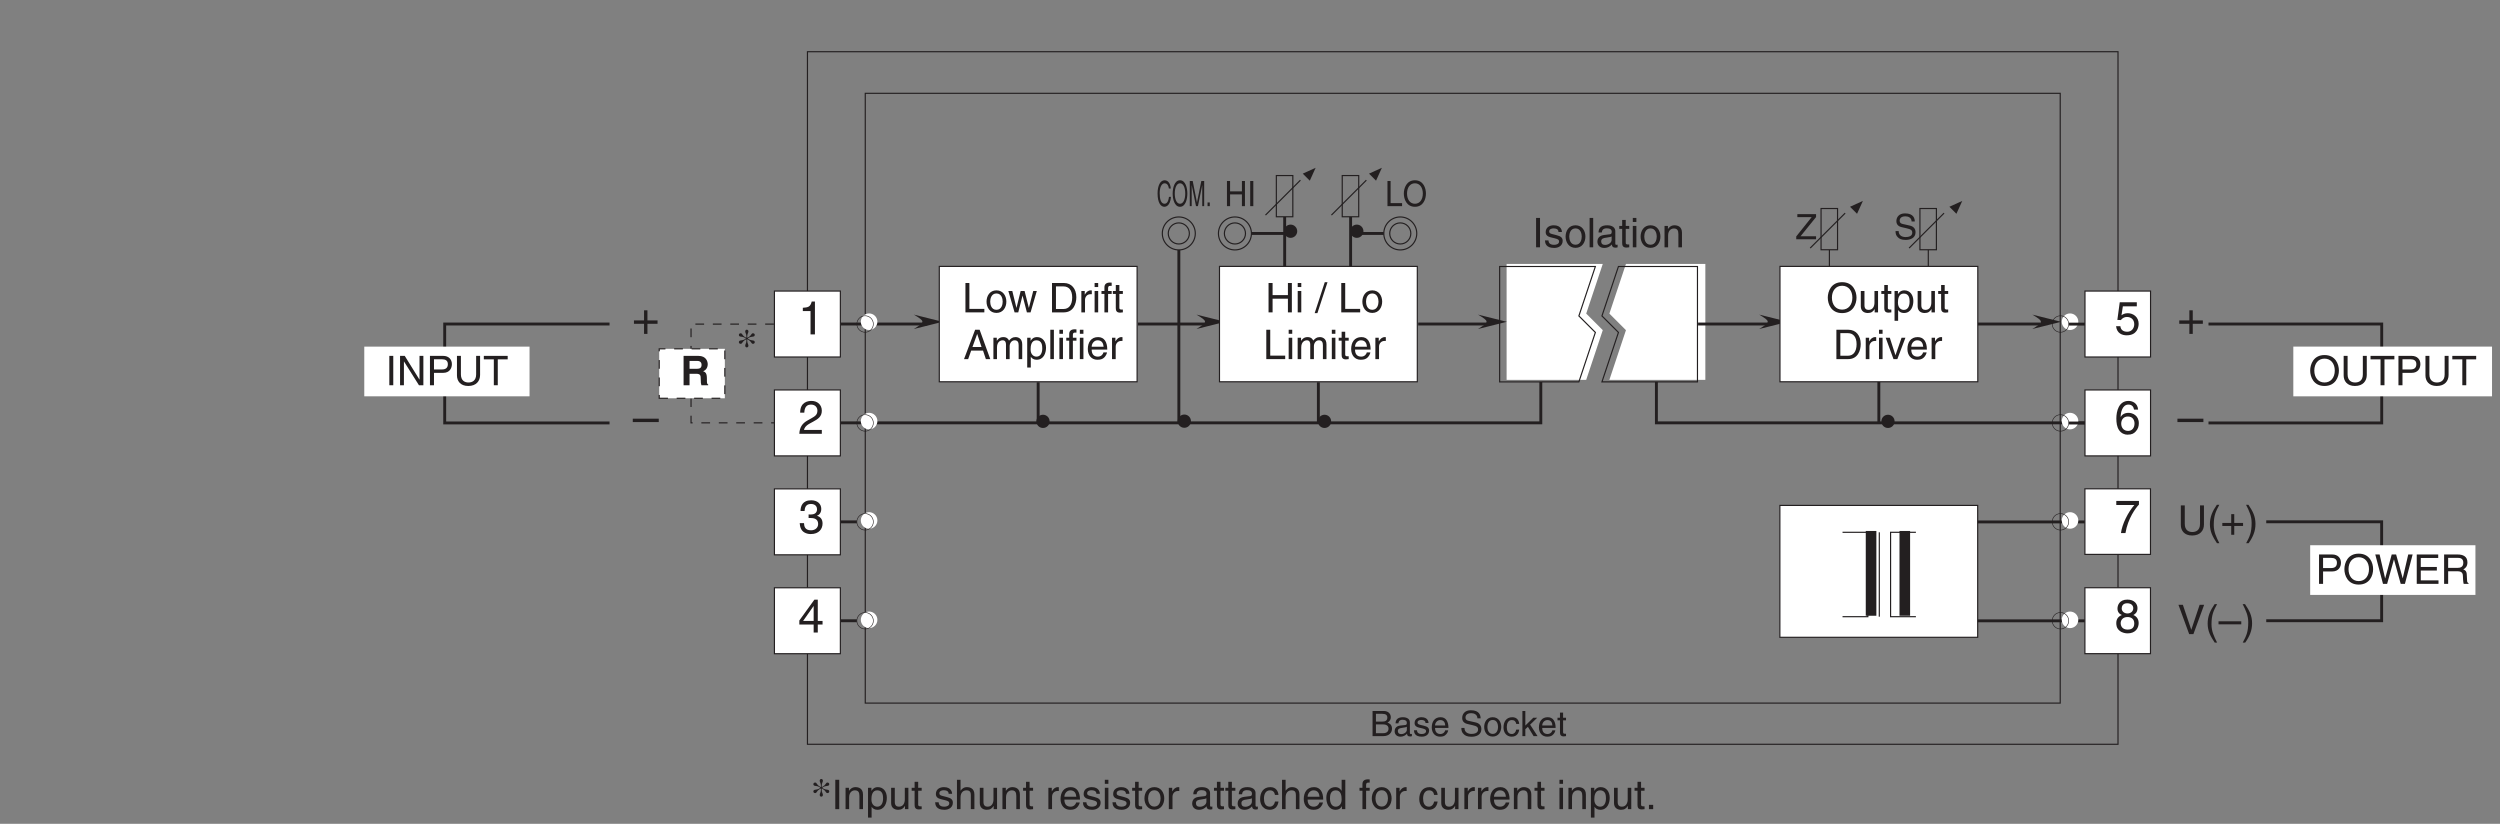 <?xml version="1.0" encoding="UTF-8"?>
<svg xmlns="http://www.w3.org/2000/svg" xmlns:xlink="http://www.w3.org/1999/xlink" width="425.58pt" height="140.24pt" viewBox="0 0 425.58 140.24" version="1.2">
<rect x="0" y="0" width="425.58" height="140.24" fill="#808080" stroke="none"/>
<defs>
<g>
<symbol overflow="visible" id="glyph0-0">
<path style="stroke:none;" d="M 0 0 L 3.984 0 L 3.984 -5.562 L 0 -5.562 Z M 1.984 -3.141 L 0.641 -5.172 L 3.344 -5.172 Z M 2.234 -2.781 L 3.578 -4.812 L 3.578 -0.75 Z M 0.641 -0.391 L 1.984 -2.422 L 3.344 -0.391 Z M 0.391 -4.812 L 1.75 -2.781 L 0.391 -0.75 Z M 0.391 -4.812 "/>
</symbol>
<symbol overflow="visible" id="glyph0-1">
<path style="stroke:none;" d="M 2.031 -2.297 L 0.312 -2.297 L 0.312 -1.719 L 2.031 -1.719 L 2.031 0 L 2.609 0 L 2.609 -1.719 L 4.328 -1.719 L 4.328 -2.297 L 2.609 -2.297 L 2.609 -4.016 L 2.031 -4.016 Z M 2.031 -2.297 "/>
</symbol>
<symbol overflow="visible" id="glyph0-2">
<path style="stroke:none;" d="M 4.422 -2.484 L 0 -2.484 L 0 -1.906 L 4.422 -1.906 Z M 4.422 -2.484 "/>
</symbol>
<symbol overflow="visible" id="glyph0-3">
<path style="stroke:none;" d="M 2.859 -5.594 L 2.312 -5.594 C 2.078 -4.672 1.703 -4.594 0.797 -4.531 L 0.797 -3.969 L 2.109 -3.969 L 2.109 0 L 2.859 0 Z M 2.859 -5.594 "/>
</symbol>
<symbol overflow="visible" id="glyph0-4">
<path style="stroke:none;" d="M 1.047 -3.594 C 1.078 -3.984 1.125 -4.969 2.172 -4.969 C 3 -4.969 3.281 -4.391 3.281 -3.953 C 3.281 -3.219 2.859 -2.984 2.266 -2.641 L 1.516 -2.219 C 0.766 -1.781 0.25 -1.156 0.203 0 L 4.031 0 L 4.031 -0.656 L 1 -0.656 C 1.031 -0.875 1.188 -1.312 1.953 -1.734 L 2.531 -2.047 C 3.375 -2.5 4.031 -2.922 4.031 -3.922 C 4.031 -4.969 3.25 -5.594 2.281 -5.594 C 1.672 -5.594 0.344 -5.406 0.344 -3.594 Z M 1.047 -3.594 "/>
</symbol>
<symbol overflow="visible" id="glyph0-5">
<path style="stroke:none;" d="M 1.781 -2.578 C 1.891 -2.578 2 -2.578 2.094 -2.578 C 2.578 -2.578 3.406 -2.5 3.406 -1.562 C 3.406 -0.922 2.906 -0.484 2.188 -0.484 C 1.141 -0.484 1.016 -1.188 1 -1.703 L 0.266 -1.703 C 0.312 -1.062 0.484 -0.422 1.109 -0.094 C 1.375 0.047 1.719 0.156 2.141 0.156 C 3.562 0.156 4.156 -0.734 4.156 -1.641 C 4.156 -2.391 3.766 -2.781 3.219 -2.953 L 3.219 -2.969 C 3.516 -3.062 3.938 -3.406 3.938 -4.125 C 3.938 -4.969 3.297 -5.594 2.219 -5.594 C 0.734 -5.594 0.406 -4.578 0.406 -3.766 L 1.094 -3.766 C 1.125 -4.156 1.188 -4.969 2.172 -4.969 C 3.016 -4.969 3.219 -4.406 3.219 -4.078 C 3.219 -3.375 2.688 -3.172 2.141 -3.172 C 2.031 -3.172 1.906 -3.172 1.781 -3.188 Z M 1.781 -2.578 "/>
</symbol>
<symbol overflow="visible" id="glyph0-6">
<path style="stroke:none;" d="M 4.156 -1.359 L 4.156 -1.969 L 3.344 -1.969 L 3.344 -5.594 L 2.766 -5.594 L 0.203 -2.047 L 0.203 -1.359 L 2.641 -1.359 L 2.641 0 L 3.344 0 L 3.344 -1.359 Z M 2.625 -4.5 L 2.641 -4.5 L 2.641 -1.969 L 0.844 -1.969 Z M 2.625 -4.5 "/>
</symbol>
<symbol overflow="visible" id="glyph0-7">
<path style="stroke:none;" d="M 1.406 -4.781 L 3.781 -4.781 L 3.781 -5.469 L 0.875 -5.469 L 0.469 -2.469 L 1.062 -2.438 C 1.328 -2.781 1.688 -2.969 2.094 -2.969 C 2.797 -2.969 3.344 -2.531 3.344 -1.734 C 3.344 -1.031 2.891 -0.453 2.156 -0.453 C 1.531 -0.453 1.047 -0.734 0.984 -1.391 L 0.25 -1.391 C 0.391 -0.141 1.328 0.156 2.062 0.156 C 3.812 0.156 4.094 -1.188 4.094 -1.812 C 4.094 -2.969 3.156 -3.609 2.25 -3.609 C 1.75 -3.609 1.406 -3.438 1.172 -3.25 Z M 1.406 -4.781 "/>
</symbol>
<symbol overflow="visible" id="glyph0-8">
<path style="stroke:none;" d="M 4 -4.109 C 3.922 -5.234 3.016 -5.594 2.375 -5.594 C 0.703 -5.594 0.297 -3.828 0.297 -2.594 C 0.297 -1.875 0.391 -1.188 0.734 -0.656 C 1.125 -0.047 1.734 0.156 2.172 0.156 C 2.953 0.156 3.297 -0.062 3.594 -0.391 C 3.969 -0.797 4.125 -1.219 4.125 -1.797 C 4.125 -3.125 3.047 -3.562 2.375 -3.562 C 1.609 -3.562 1.219 -3.188 1.047 -2.875 L 1.031 -2.891 C 1.031 -3.484 1.25 -4.969 2.359 -4.969 C 2.953 -4.969 3.234 -4.594 3.312 -4.109 Z M 1.125 -1.719 C 1.125 -2.375 1.5 -2.938 2.266 -2.938 C 3.141 -2.938 3.391 -2.25 3.391 -1.75 C 3.391 -1 2.969 -0.484 2.297 -0.484 C 1.484 -0.484 1.125 -1.125 1.125 -1.719 Z M 1.125 -1.719 "/>
</symbol>
<symbol overflow="visible" id="glyph0-9">
<path style="stroke:none;" d="M 0.297 -4.781 L 3.375 -4.781 C 2.297 -3.547 1.281 -1.531 1.094 0 L 1.859 0 C 2.266 -2.5 3.609 -4.281 4.156 -4.859 L 4.156 -5.469 L 0.297 -5.469 Z M 0.297 -4.781 "/>
</symbol>
<symbol overflow="visible" id="glyph0-10">
<path style="stroke:none;" d="M 3.906 -4.156 C 3.906 -4.797 3.422 -5.594 2.188 -5.594 C 0.844 -5.594 0.5 -4.641 0.5 -4.062 C 0.5 -3.531 0.766 -3.156 1.25 -2.969 C 0.656 -2.734 0.297 -2.297 0.297 -1.609 C 0.297 -1.344 0.297 -0.734 0.875 -0.281 C 1.312 0.078 1.906 0.156 2.219 0.156 C 3.547 0.156 4.109 -0.719 4.109 -1.609 C 4.109 -2.031 3.953 -2.656 3.203 -2.969 C 3.438 -3.109 3.906 -3.344 3.906 -4.156 Z M 2.203 -2.625 C 2.844 -2.625 3.359 -2.297 3.359 -1.531 C 3.359 -0.656 2.75 -0.484 2.25 -0.484 C 1.266 -0.484 1.047 -1.141 1.047 -1.594 C 1.047 -2.109 1.422 -2.625 2.203 -2.625 Z M 2.188 -3.234 C 1.688 -3.234 1.219 -3.562 1.219 -4.094 C 1.219 -4.453 1.406 -4.969 2.141 -4.969 C 2.969 -4.969 3.188 -4.469 3.188 -4.125 C 3.188 -3.625 2.797 -3.234 2.188 -3.234 Z M 2.188 -3.234 "/>
</symbol>
<symbol overflow="visible" id="glyph1-0">
<path style="stroke:none;" d="M 0 0 L 3.484 0 L 3.484 -4.875 L 0 -4.875 Z M 1.734 -2.75 L 0.562 -4.531 L 2.922 -4.531 Z M 1.953 -2.438 L 3.141 -4.219 L 3.141 -0.656 Z M 0.562 -0.344 L 1.734 -2.125 L 2.922 -0.344 Z M 0.344 -4.219 L 1.531 -2.438 L 0.344 -0.656 Z M 0.344 -4.219 "/>
</symbol>
<symbol overflow="visible" id="glyph1-1">
<path style="stroke:none;" d="M 1.312 -5 L 0.641 -5 L 0.641 0 L 1.312 0 Z M 1.312 -5 "/>
</symbol>
<symbol overflow="visible" id="glyph1-2">
<path style="stroke:none;" d="M 3.109 -2.609 C 3.109 -2.781 3.031 -3.75 1.719 -3.75 C 1 -3.75 0.344 -3.391 0.344 -2.578 C 0.344 -2.078 0.672 -1.828 1.188 -1.703 L 1.891 -1.531 C 2.422 -1.391 2.625 -1.297 2.625 -1 C 2.625 -0.594 2.219 -0.422 1.781 -0.422 C 0.922 -0.422 0.844 -0.891 0.812 -1.172 L 0.219 -1.172 C 0.25 -0.734 0.344 0.109 1.797 0.109 C 2.609 0.109 3.234 -0.344 3.234 -1.094 C 3.234 -1.594 2.969 -1.875 2.203 -2.062 L 1.594 -2.219 C 1.125 -2.328 0.938 -2.406 0.938 -2.703 C 0.938 -3.156 1.469 -3.219 1.656 -3.219 C 2.438 -3.219 2.516 -2.844 2.516 -2.609 Z M 3.109 -2.609 "/>
</symbol>
<symbol overflow="visible" id="glyph1-3">
<path style="stroke:none;" d="M 0.25 -1.828 C 0.25 -0.891 0.781 0.094 1.938 0.094 C 3.094 0.094 3.625 -0.891 3.625 -1.828 C 3.625 -2.766 3.094 -3.75 1.938 -3.75 C 0.781 -3.75 0.25 -2.766 0.25 -1.828 Z M 0.875 -1.828 C 0.875 -2.312 1.062 -3.219 1.938 -3.219 C 2.812 -3.219 3 -2.312 3 -1.828 C 3 -1.344 2.812 -0.438 1.938 -0.438 C 1.062 -0.438 0.875 -1.344 0.875 -1.828 Z M 0.875 -1.828 "/>
</symbol>
<symbol overflow="visible" id="glyph1-4">
<path style="stroke:none;" d="M 1.078 -5 L 0.469 -5 L 0.469 0 L 1.078 0 Z M 1.078 -5 "/>
</symbol>
<symbol overflow="visible" id="glyph1-5">
<path style="stroke:none;" d="M 1 -2.531 C 1.031 -2.812 1.141 -3.234 1.828 -3.234 C 2.406 -3.234 2.688 -3.031 2.688 -2.641 C 2.688 -2.281 2.516 -2.234 2.375 -2.219 L 1.359 -2.094 C 0.344 -1.969 0.25 -1.25 0.25 -0.953 C 0.25 -0.328 0.719 0.109 1.391 0.109 C 2.109 0.109 2.469 -0.234 2.703 -0.484 C 2.734 -0.203 2.812 0.062 3.359 0.062 C 3.5 0.062 3.594 0.031 3.688 0 L 3.688 -0.453 C 3.625 -0.438 3.547 -0.422 3.484 -0.422 C 3.359 -0.422 3.297 -0.484 3.297 -0.641 L 3.297 -2.734 C 3.297 -3.672 2.234 -3.75 1.938 -3.75 C 1.031 -3.75 0.453 -3.406 0.438 -2.531 Z M 2.672 -1.266 C 2.672 -0.781 2.125 -0.406 1.547 -0.406 C 1.094 -0.406 0.891 -0.641 0.891 -1.031 C 0.891 -1.5 1.359 -1.594 1.672 -1.625 C 2.422 -1.734 2.578 -1.781 2.672 -1.859 Z M 2.672 -1.266 "/>
</symbol>
<symbol overflow="visible" id="glyph1-6">
<path style="stroke:none;" d="M 1.797 -3.141 L 1.797 -3.641 L 1.203 -3.641 L 1.203 -4.656 L 0.594 -4.656 L 0.594 -3.641 L 0.094 -3.641 L 0.094 -3.141 L 0.594 -3.141 L 0.594 -0.734 C 0.594 -0.297 0.719 0.047 1.328 0.047 C 1.391 0.047 1.562 0.016 1.797 0 L 1.797 -0.484 L 1.578 -0.484 C 1.453 -0.484 1.203 -0.484 1.203 -0.766 L 1.203 -3.141 Z M 1.797 -3.141 "/>
</symbol>
<symbol overflow="visible" id="glyph1-7">
<path style="stroke:none;" d="M 1.078 -3.641 L 0.469 -3.641 L 0.469 0 L 1.078 0 Z M 1.078 -4.312 L 1.078 -5 L 0.469 -5 L 0.469 -4.312 Z M 1.078 -4.312 "/>
</symbol>
<symbol overflow="visible" id="glyph1-8">
<path style="stroke:none;" d="M 3.422 -2.484 C 3.422 -3.516 2.703 -3.75 2.141 -3.75 C 1.516 -3.75 1.172 -3.328 1.047 -3.125 L 1.031 -3.125 L 1.031 -3.641 L 0.453 -3.641 L 0.453 0 L 1.062 0 L 1.062 -1.984 C 1.062 -2.969 1.672 -3.203 2.031 -3.203 C 2.625 -3.203 2.812 -2.875 2.812 -2.25 L 2.812 0 L 3.422 0 Z M 3.422 -2.484 "/>
</symbol>
<symbol overflow="visible" id="glyph1-9">
<path style="stroke:none;" d="M 0.984 -1.656 C 0.984 -2.25 1.094 -3.203 1.969 -3.203 C 2.922 -3.203 2.969 -2.297 2.969 -1.828 C 2.969 -1.031 2.656 -0.422 1.984 -0.422 C 1.594 -0.422 0.984 -0.688 0.984 -1.656 Z M 0.406 1.438 L 1.016 1.438 L 1.016 -0.391 L 1.031 -0.391 C 1.188 -0.125 1.516 0.109 2 0.109 C 3.234 0.109 3.609 -1.062 3.609 -1.938 C 3.609 -2.953 3.047 -3.75 2.078 -3.75 C 1.422 -3.75 1.141 -3.344 1 -3.125 L 0.984 -3.125 L 0.984 -3.641 L 0.406 -3.641 Z M 0.406 1.438 "/>
</symbol>
<symbol overflow="visible" id="glyph1-10">
<path style="stroke:none;" d="M 3.406 0 L 3.406 -3.641 L 2.797 -3.641 L 2.797 -1.641 C 2.797 -1.109 2.562 -0.422 1.797 -0.422 C 1.391 -0.422 1.094 -0.625 1.094 -1.219 L 1.094 -3.641 L 0.469 -3.641 L 0.469 -1.031 C 0.469 -0.156 1.125 0.109 1.656 0.109 C 2.25 0.109 2.562 -0.125 2.812 -0.547 L 2.828 -0.531 L 2.828 0 Z M 3.406 0 "/>
</symbol>
<symbol overflow="visible" id="glyph1-11">
<path style="stroke:none;" d=""/>
</symbol>
<symbol overflow="visible" id="glyph1-12">
<path style="stroke:none;" d="M 3.422 -2.484 C 3.422 -3.516 2.703 -3.75 2.141 -3.75 C 1.562 -3.75 1.25 -3.391 1.078 -3.156 L 1.062 -3.156 L 1.062 -5 L 0.453 -5 L 0.453 0 L 1.062 0 L 1.062 -1.984 C 1.062 -2.906 1.578 -3.203 2.078 -3.203 C 2.672 -3.203 2.812 -2.875 2.812 -2.391 L 2.812 0 L 3.422 0 Z M 3.422 -2.484 "/>
</symbol>
<symbol overflow="visible" id="glyph1-13">
<path style="stroke:none;" d="M 1.156 -2.125 C 1.156 -2.641 1.516 -3.094 2.078 -3.094 L 2.312 -3.094 L 2.312 -3.734 C 2.266 -3.75 2.234 -3.75 2.156 -3.75 C 1.688 -3.75 1.375 -3.469 1.125 -3.031 L 1.109 -3.031 L 1.109 -3.641 L 0.531 -3.641 L 0.531 0 L 1.156 0 Z M 1.156 -2.125 "/>
</symbol>
<symbol overflow="visible" id="glyph1-14">
<path style="stroke:none;" d="M 2.938 -1.141 C 2.906 -0.875 2.578 -0.422 2 -0.422 C 1.297 -0.422 0.938 -0.859 0.938 -1.625 L 3.594 -1.625 C 3.594 -2.906 3.078 -3.75 2.031 -3.75 C 0.828 -3.75 0.281 -2.844 0.281 -1.719 C 0.281 -0.672 0.891 0.109 1.906 0.109 C 2.5 0.109 2.734 -0.031 2.906 -0.141 C 3.359 -0.453 3.531 -0.969 3.547 -1.141 Z M 0.938 -2.109 C 0.938 -2.672 1.375 -3.203 1.938 -3.203 C 2.688 -3.203 2.922 -2.672 2.969 -2.109 Z M 0.938 -2.109 "/>
</symbol>
<symbol overflow="visible" id="glyph1-15">
<path style="stroke:none;" d="M 3.328 -2.422 C 3.281 -3.047 2.906 -3.75 1.953 -3.75 C 0.75 -3.75 0.203 -2.844 0.203 -1.719 C 0.203 -0.672 0.812 0.109 1.844 0.109 C 2.906 0.109 3.266 -0.703 3.328 -1.297 L 2.734 -1.297 C 2.625 -0.734 2.266 -0.422 1.859 -0.422 C 1.016 -0.422 0.859 -1.203 0.859 -1.828 C 0.859 -2.469 1.109 -3.203 1.875 -3.203 C 2.391 -3.203 2.656 -2.906 2.734 -2.422 Z M 3.328 -2.422 "/>
</symbol>
<symbol overflow="visible" id="glyph1-16">
<path style="stroke:none;" d="M 3.484 -5 L 2.859 -5 L 2.859 -3.172 L 2.844 -3.125 C 2.703 -3.344 2.422 -3.75 1.766 -3.75 C 0.797 -3.75 0.25 -2.953 0.25 -1.938 C 0.25 -1.062 0.609 0.109 1.844 0.109 C 2.203 0.109 2.625 0 2.891 -0.5 L 2.906 -0.5 L 2.906 0 L 3.484 0 Z M 0.875 -1.828 C 0.875 -2.297 0.922 -3.203 1.875 -3.203 C 2.766 -3.203 2.859 -2.25 2.859 -1.656 C 2.859 -0.688 2.25 -0.422 1.859 -0.422 C 1.188 -0.422 0.875 -1.031 0.875 -1.828 Z M 0.875 -1.828 "/>
</symbol>
<symbol overflow="visible" id="glyph1-17">
<path style="stroke:none;" d="M 1.828 -3.141 L 1.828 -3.641 L 1.219 -3.641 L 1.219 -4.094 C 1.219 -4.391 1.312 -4.516 1.578 -4.516 C 1.656 -4.516 1.75 -4.516 1.828 -4.516 L 1.828 -5.062 C 1.734 -5.062 1.641 -5.078 1.547 -5.078 C 0.953 -5.078 0.594 -4.828 0.594 -4.266 L 0.594 -3.641 L 0.094 -3.641 L 0.094 -3.141 L 0.594 -3.141 L 0.594 0 L 1.219 0 L 1.219 -3.141 Z M 1.828 -3.141 "/>
</symbol>
<symbol overflow="visible" id="glyph1-18">
<path style="stroke:none;" d="M 1.328 -0.734 L 0.609 -0.734 L 0.609 0 L 1.328 0 Z M 1.328 -0.734 "/>
</symbol>
<symbol overflow="visible" id="glyph1-19">
<path style="stroke:none;" d="M 3.844 -0.969 L 3.828 -0.969 L 1.328 -5 L 0.531 -5 L 0.531 0 L 1.188 0 L 1.188 -4.047 L 1.203 -4.047 L 3.75 0 L 4.5 0 L 4.5 -5 L 3.844 -5 Z M 3.844 -0.969 "/>
</symbol>
<symbol overflow="visible" id="glyph1-20">
<path style="stroke:none;" d="M 1.281 -4.422 L 2.641 -4.422 C 3.203 -4.422 3.641 -4.219 3.641 -3.594 C 3.641 -2.906 3.219 -2.688 2.625 -2.688 L 1.281 -2.688 Z M 1.281 -2.109 L 2.844 -2.109 C 3.938 -2.109 4.328 -2.906 4.328 -3.594 C 4.328 -4.406 3.781 -5 2.844 -5 L 0.594 -5 L 0.594 0 L 1.281 0 Z M 1.281 -2.109 "/>
</symbol>
<symbol overflow="visible" id="glyph1-21">
<path style="stroke:none;" d="M 3.812 -5 L 3.812 -1.844 C 3.812 -0.75 3.109 -0.469 2.5 -0.469 C 1.891 -0.469 1.219 -0.766 1.219 -1.859 L 1.219 -5 L 0.547 -5 L 0.547 -1.672 C 0.547 -0.734 1.125 0.125 2.469 0.125 C 3.844 0.125 4.484 -0.734 4.484 -1.75 L 4.484 -5 Z M 3.812 -5 "/>
</symbol>
<symbol overflow="visible" id="glyph1-22">
<path style="stroke:none;" d="M 0.094 -4.406 L 1.797 -4.406 L 1.797 0 L 2.469 0 L 2.469 -4.406 L 4.156 -4.406 L 4.156 -5 L 0.094 -5 Z M 0.094 -4.406 "/>
</symbol>
<symbol overflow="visible" id="glyph1-23">
<path style="stroke:none;" d="M 1.203 -5 L 0.531 -5 L 0.531 0 L 3.75 0 L 3.75 -0.594 L 1.203 -0.594 Z M 1.203 -5 "/>
</symbol>
<symbol overflow="visible" id="glyph1-24">
<path style="stroke:none;" d="M 2.5 -2.828 L 2.516 -2.828 L 3.25 0 L 3.875 0 L 4.938 -3.641 L 4.328 -3.641 L 3.594 -0.781 L 3.578 -0.781 L 2.859 -3.641 L 2.188 -3.641 L 1.484 -0.781 L 1.469 -0.781 L 0.766 -3.641 L 0.094 -3.641 L 1.156 0 L 1.781 0 Z M 2.5 -2.828 "/>
</symbol>
<symbol overflow="visible" id="glyph1-25">
<path style="stroke:none;" d="M 0.562 0 L 2.562 0 C 4.203 0 4.703 -1.453 4.703 -2.578 C 4.703 -4.016 3.891 -5 2.594 -5 L 0.562 -5 Z M 1.234 -4.422 L 2.5 -4.422 C 3.422 -4.422 4 -3.797 4 -2.531 C 4 -1.266 3.422 -0.578 2.547 -0.578 L 1.234 -0.578 Z M 1.234 -4.422 "/>
</symbol>
<symbol overflow="visible" id="glyph1-26">
<path style="stroke:none;" d="M 3.328 -1.453 L 3.812 0 L 4.562 0 L 2.75 -5 L 1.984 -5 L 0.094 0 L 0.797 0 L 1.312 -1.453 Z M 1.531 -2.062 L 2.328 -4.266 L 2.344 -4.266 L 3.078 -2.062 Z M 1.531 -2.062 "/>
</symbol>
<symbol overflow="visible" id="glyph1-27">
<path style="stroke:none;" d="M 0.453 0 L 1.062 0 L 1.062 -1.984 C 1.062 -2.969 1.672 -3.203 2.031 -3.203 C 2.484 -3.203 2.594 -2.828 2.594 -2.516 L 2.594 0 L 3.219 0 L 3.219 -2.219 C 3.219 -2.703 3.547 -3.203 4.062 -3.203 C 4.594 -3.203 4.75 -2.859 4.75 -2.359 L 4.75 0 L 5.359 0 L 5.359 -2.516 C 5.359 -3.547 4.625 -3.75 4.234 -3.75 C 3.672 -3.75 3.422 -3.5 3.109 -3.156 C 3.016 -3.359 2.797 -3.75 2.141 -3.75 C 1.484 -3.75 1.172 -3.328 1.047 -3.125 L 1.031 -3.125 L 1.031 -3.641 L 0.453 -3.641 Z M 0.453 0 "/>
</symbol>
<symbol overflow="visible" id="glyph1-28">
<path style="stroke:none;" d="M 3.828 -2.938 L 1.219 -2.938 L 1.219 -5 L 0.531 -5 L 0.531 0 L 1.219 0 L 1.219 -2.328 L 3.828 -2.328 L 3.828 0 L 4.5 0 L 4.5 -5 L 3.828 -5 Z M 3.828 -2.938 "/>
</symbol>
<symbol overflow="visible" id="glyph1-29">
<path style="stroke:none;" d="M 2.062 -5.141 L 1.594 -5.141 L -0.125 0.125 L 0.344 0.125 Z M 2.062 -5.141 "/>
</symbol>
<symbol overflow="visible" id="glyph1-30">
<path style="stroke:none;" d="M 4.453 -2.5 C 4.453 -1.328 3.797 -0.469 2.703 -0.469 C 1.625 -0.469 0.969 -1.328 0.969 -2.5 C 0.969 -3.672 1.625 -4.531 2.703 -4.531 C 3.797 -4.531 4.453 -3.672 4.453 -2.5 Z M 5.156 -2.5 C 5.156 -3.578 4.578 -5.141 2.703 -5.141 C 0.844 -5.141 0.266 -3.578 0.266 -2.5 C 0.266 -1.422 0.844 0.125 2.703 0.125 C 4.578 0.125 5.156 -1.422 5.156 -2.5 Z M 5.156 -2.5 "/>
</symbol>
<symbol overflow="visible" id="glyph1-31">
<path style="stroke:none;" d="M 1.734 -0.672 L 1.719 -0.672 L 0.766 -3.641 L 0.062 -3.641 L 1.391 0 L 2.047 0 L 3.422 -3.641 L 2.766 -3.641 Z M 1.734 -0.672 "/>
</symbol>
<symbol overflow="visible" id="glyph1-32">
<path style="stroke:none;" d="M 1.656 -5.109 C 0.906 -4.031 0.469 -3.047 0.469 -1.812 C 0.469 -0.516 0.953 0.359 1.672 1.438 L 2.078 1.438 C 1.531 0.344 1.125 -0.5 1.125 -1.656 C 1.125 -3.328 1.484 -4 2.078 -5.109 Z M 1.656 -5.109 "/>
</symbol>
<symbol overflow="visible" id="glyph1-33">
<path style="stroke:none;" d="M 1.781 -2.016 L 0.266 -2.016 L 0.266 -1.5 L 1.781 -1.5 L 1.781 0 L 2.297 0 L 2.297 -1.5 L 3.797 -1.5 L 3.797 -2.016 L 2.297 -2.016 L 2.297 -3.516 L 1.781 -3.516 Z M 1.781 -2.016 "/>
</symbol>
<symbol overflow="visible" id="glyph1-34">
<path style="stroke:none;" d="M 0.672 1.438 C 1.422 0.375 1.844 -0.625 1.844 -1.844 C 1.844 -3.156 1.375 -4.016 0.641 -5.109 L 0.234 -5.109 C 0.797 -4.016 1.188 -3.156 1.188 -2.016 C 1.188 -0.344 0.844 0.328 0.25 1.438 Z M 0.672 1.438 "/>
</symbol>
<symbol overflow="visible" id="glyph1-35">
<path style="stroke:none;" d="M 2.328 -0.734 L 0.891 -5 L 0.141 -5 L 1.969 0 L 2.688 0 L 4.516 -5 L 3.75 -5 Z M 2.328 -0.734 "/>
</symbol>
<symbol overflow="visible" id="glyph1-36">
<path style="stroke:none;" d="M 3.875 -2.188 L 0 -2.188 L 0 -1.672 L 3.875 -1.672 Z M 3.875 -2.188 "/>
</symbol>
<symbol overflow="visible" id="glyph1-37">
<path style="stroke:none;" d="M 3.281 -4.141 L 3.297 -4.141 L 4.438 0 L 5.156 0 L 6.469 -5 L 5.719 -5 L 4.781 -0.938 L 3.656 -5 L 2.906 -5 L 1.797 -0.938 L 1.781 -0.938 L 0.844 -5 L 0.109 -5 L 1.422 0 L 2.125 0 Z M 3.281 -4.141 "/>
</symbol>
<symbol overflow="visible" id="glyph1-38">
<path style="stroke:none;" d="M 4.297 -0.594 L 1.281 -0.594 L 1.281 -2.266 L 4.016 -2.266 L 4.016 -2.875 L 1.281 -2.875 L 1.281 -4.406 L 4.25 -4.406 L 4.25 -5 L 0.594 -5 L 0.594 0 L 4.297 0 Z M 4.297 -0.594 "/>
</symbol>
<symbol overflow="visible" id="glyph1-39">
<path style="stroke:none;" d="M 1.297 -2.141 L 2.922 -2.141 C 3.734 -2.141 3.812 -1.672 3.812 -1.25 C 3.812 -1.062 3.844 -0.312 3.938 0 L 4.766 0 L 4.766 -0.109 C 4.562 -0.234 4.516 -0.328 4.516 -0.609 L 4.469 -1.516 C 4.453 -2.219 4.156 -2.344 3.875 -2.453 C 4.188 -2.641 4.578 -2.922 4.578 -3.656 C 4.578 -4.719 3.75 -5 2.922 -5 L 0.609 -5 L 0.609 0 L 1.297 0 Z M 1.297 -4.422 L 2.969 -4.422 C 3.312 -4.422 3.875 -4.359 3.875 -3.594 C 3.875 -2.844 3.359 -2.719 2.859 -2.719 L 1.297 -2.719 Z M 1.297 -4.422 "/>
</symbol>
<symbol overflow="visible" id="glyph2-0">
<path style="stroke:none;" d="M 0 0 L 3.484 0 L 3.484 -4.875 L 0 -4.875 Z M 1.734 -2.75 L 0.562 -4.531 L 2.922 -4.531 Z M 1.953 -2.438 L 3.141 -4.219 L 3.141 -0.656 Z M 0.562 -0.344 L 1.734 -2.125 L 2.922 -0.344 Z M 0.344 -4.219 L 1.531 -2.438 L 0.344 -0.656 Z M 0.344 -4.219 "/>
</symbol>
<symbol overflow="visible" id="glyph2-1">
<path style="stroke:none;" d="M 1.344 -3.484 C 0.891 -3.219 0.391 -3.438 0.391 -3 C 0.391 -2.875 0.5 -2.734 0.688 -2.734 C 1 -2.734 0.891 -3.031 1.422 -3.375 L 1.609 -3.5 L 1.672 -3.484 L 1.672 -3.297 C 1.672 -2.812 1.469 -2.672 1.469 -2.422 C 1.469 -2.266 1.578 -2.125 1.734 -2.125 C 1.906 -2.125 2.016 -2.266 2.016 -2.422 C 2.016 -2.672 1.812 -2.812 1.812 -3.297 L 1.812 -3.484 L 1.875 -3.5 L 2.062 -3.375 C 2.594 -3.031 2.484 -2.734 2.797 -2.734 C 2.984 -2.734 3.094 -2.875 3.094 -3 C 3.094 -3.438 2.594 -3.219 2.141 -3.484 L 1.938 -3.594 L 1.938 -3.672 L 2.141 -3.797 C 2.594 -4.047 3.094 -3.828 3.094 -4.266 C 3.094 -4.391 2.984 -4.531 2.797 -4.531 C 2.484 -4.531 2.594 -4.234 2.062 -3.891 L 1.875 -3.781 L 1.812 -3.797 L 1.812 -3.984 C 1.812 -4.453 2.016 -4.594 2.016 -4.844 C 2.016 -5 1.906 -5.141 1.734 -5.141 C 1.578 -5.141 1.469 -5 1.469 -4.844 C 1.469 -4.594 1.672 -4.453 1.672 -3.984 L 1.672 -3.797 L 1.609 -3.781 L 1.422 -3.891 C 0.891 -4.234 1 -4.531 0.688 -4.531 C 0.5 -4.531 0.391 -4.391 0.391 -4.266 C 0.391 -3.828 0.891 -4.047 1.344 -3.797 L 1.547 -3.672 L 1.547 -3.594 Z M 1.344 -3.484 "/>
</symbol>
<symbol overflow="visible" id="glyph3-0">
<path style="stroke:none;" d="M 0 0 L 2.984 0 L 2.984 -4.172 L 0 -4.172 Z M 1.5 -2.359 L 0.484 -3.875 L 2.5 -3.875 Z M 1.672 -2.094 L 2.688 -3.609 L 2.688 -0.562 Z M 0.484 -0.297 L 1.5 -1.828 L 2.5 -0.297 Z M 0.297 -3.609 L 1.312 -2.094 L 0.297 -0.562 Z M 0.297 -3.609 "/>
</symbol>
<symbol overflow="visible" id="glyph3-1">
<path style="stroke:none;" d="M 1.016 -3.797 L 2.078 -3.797 C 2.719 -3.797 2.953 -3.562 2.953 -3.156 C 2.953 -2.641 2.625 -2.469 2.062 -2.469 L 1.016 -2.469 Z M 0.438 0 L 2.281 0 C 3.234 0 3.75 -0.578 3.75 -1.266 C 3.75 -2 3.25 -2.203 2.969 -2.312 C 3.438 -2.531 3.547 -2.922 3.547 -3.203 C 3.547 -3.797 3.125 -4.281 2.328 -4.281 L 0.438 -4.281 Z M 1.016 -2 L 2.156 -2 C 2.625 -2 3.156 -1.875 3.156 -1.281 C 3.156 -0.797 2.859 -0.5 2.25 -0.5 L 1.016 -0.5 Z M 1.016 -2 "/>
</symbol>
<symbol overflow="visible" id="glyph3-2">
<path style="stroke:none;" d="M 0.859 -2.172 C 0.891 -2.406 0.969 -2.781 1.562 -2.781 C 2.062 -2.781 2.297 -2.594 2.297 -2.266 C 2.297 -1.953 2.156 -1.906 2.031 -1.891 L 1.156 -1.797 C 0.297 -1.688 0.219 -1.078 0.219 -0.812 C 0.219 -0.281 0.625 0.094 1.188 0.094 C 1.797 0.094 2.125 -0.203 2.328 -0.422 C 2.344 -0.172 2.406 0.062 2.875 0.062 C 3 0.062 3.078 0.031 3.156 0 L 3.156 -0.375 C 3.109 -0.375 3.031 -0.359 2.984 -0.359 C 2.891 -0.359 2.812 -0.406 2.812 -0.547 L 2.812 -2.344 C 2.812 -3.141 1.906 -3.219 1.656 -3.219 C 0.891 -3.219 0.391 -2.922 0.375 -2.172 Z M 2.297 -1.078 C 2.297 -0.656 1.812 -0.344 1.328 -0.344 C 0.938 -0.344 0.766 -0.547 0.766 -0.891 C 0.766 -1.281 1.172 -1.359 1.422 -1.391 C 2.078 -1.484 2.203 -1.531 2.297 -1.594 Z M 2.297 -1.078 "/>
</symbol>
<symbol overflow="visible" id="glyph3-3">
<path style="stroke:none;" d="M 2.672 -2.234 C 2.672 -2.391 2.594 -3.219 1.469 -3.219 C 0.859 -3.219 0.297 -2.906 0.297 -2.219 C 0.297 -1.781 0.578 -1.562 1.016 -1.453 L 1.625 -1.312 C 2.078 -1.188 2.25 -1.109 2.25 -0.859 C 2.25 -0.516 1.906 -0.359 1.531 -0.359 C 0.781 -0.359 0.719 -0.766 0.703 -1 L 0.188 -1 C 0.203 -0.625 0.297 0.094 1.531 0.094 C 2.234 0.094 2.766 -0.297 2.766 -0.938 C 2.766 -1.359 2.547 -1.609 1.891 -1.766 L 1.359 -1.891 C 0.969 -2 0.797 -2.062 0.797 -2.312 C 0.797 -2.703 1.266 -2.75 1.422 -2.75 C 2.078 -2.75 2.156 -2.422 2.156 -2.234 Z M 2.672 -2.234 "/>
</symbol>
<symbol overflow="visible" id="glyph3-4">
<path style="stroke:none;" d="M 2.516 -0.984 C 2.5 -0.75 2.203 -0.359 1.703 -0.359 C 1.109 -0.359 0.797 -0.734 0.797 -1.391 L 3.078 -1.391 C 3.078 -2.5 2.641 -3.219 1.734 -3.219 C 0.703 -3.219 0.234 -2.438 0.234 -1.469 C 0.234 -0.578 0.766 0.094 1.641 0.094 C 2.141 0.094 2.344 -0.031 2.484 -0.125 C 2.875 -0.391 3.016 -0.828 3.031 -0.984 Z M 0.797 -1.812 C 0.797 -2.297 1.188 -2.734 1.672 -2.734 C 2.297 -2.734 2.5 -2.297 2.531 -1.812 Z M 0.797 -1.812 "/>
</symbol>
<symbol overflow="visible" id="glyph3-5">
<path style="stroke:none;" d=""/>
</symbol>
<symbol overflow="visible" id="glyph3-6">
<path style="stroke:none;" d="M 3.578 -3.031 C 3.562 -3.5 3.406 -4.406 1.906 -4.406 C 0.875 -4.406 0.438 -3.75 0.438 -3.078 C 0.438 -2.328 1.062 -2.125 1.344 -2.062 L 2.219 -1.859 C 2.938 -1.688 3.141 -1.547 3.141 -1.109 C 3.141 -0.484 2.438 -0.375 2.016 -0.375 C 1.469 -0.375 0.828 -0.609 0.828 -1.391 L 0.297 -1.391 C 0.297 -0.984 0.359 -0.625 0.734 -0.297 C 0.922 -0.125 1.234 0.109 2.016 0.109 C 2.75 0.109 3.703 -0.172 3.703 -1.188 C 3.703 -1.859 3.281 -2.203 2.734 -2.328 L 1.5 -2.609 C 1.25 -2.672 1 -2.781 1 -3.156 C 1 -3.797 1.609 -3.906 1.969 -3.906 C 2.453 -3.906 3.016 -3.688 3.031 -3.031 Z M 3.578 -3.031 "/>
</symbol>
<symbol overflow="visible" id="glyph3-7">
<path style="stroke:none;" d="M 0.203 -1.562 C 0.203 -0.766 0.656 0.078 1.656 0.078 C 2.656 0.078 3.109 -0.766 3.109 -1.562 C 3.109 -2.375 2.656 -3.219 1.656 -3.219 C 0.656 -3.219 0.203 -2.375 0.203 -1.562 Z M 0.75 -1.562 C 0.75 -1.984 0.906 -2.75 1.656 -2.75 C 2.406 -2.75 2.562 -1.984 2.562 -1.562 C 2.562 -1.141 2.406 -0.375 1.656 -0.375 C 0.906 -0.375 0.75 -1.141 0.75 -1.562 Z M 0.75 -1.562 "/>
</symbol>
<symbol overflow="visible" id="glyph3-8">
<path style="stroke:none;" d="M 2.844 -2.078 C 2.812 -2.609 2.5 -3.219 1.672 -3.219 C 0.641 -3.219 0.172 -2.438 0.172 -1.469 C 0.172 -0.578 0.703 0.094 1.578 0.094 C 2.484 0.094 2.797 -0.609 2.844 -1.109 L 2.344 -1.109 C 2.25 -0.625 1.953 -0.359 1.594 -0.359 C 0.875 -0.359 0.734 -1.031 0.734 -1.562 C 0.734 -2.125 0.953 -2.734 1.594 -2.734 C 2.047 -2.734 2.281 -2.484 2.344 -2.078 Z M 2.844 -2.078 "/>
</symbol>
<symbol overflow="visible" id="glyph3-9">
<path style="stroke:none;" d="M 1.719 -1.953 L 2.922 -3.125 L 2.25 -3.125 L 0.906 -1.797 L 0.906 -4.281 L 0.406 -4.281 L 0.406 0 L 0.906 0 L 0.906 -1.188 L 1.344 -1.578 L 2.312 0 L 2.984 0 Z M 1.719 -1.953 "/>
</symbol>
<symbol overflow="visible" id="glyph3-10">
<path style="stroke:none;" d="M 1.531 -2.688 L 1.531 -3.125 L 1.031 -3.125 L 1.031 -4 L 0.5 -4 L 0.5 -3.125 L 0.078 -3.125 L 0.078 -2.688 L 0.5 -2.688 L 0.5 -0.625 C 0.5 -0.25 0.625 0.047 1.141 0.047 C 1.188 0.047 1.344 0.016 1.531 0 L 1.531 -0.406 L 1.344 -0.406 C 1.234 -0.406 1.031 -0.406 1.031 -0.656 L 1.031 -2.688 Z M 1.531 -2.688 "/>
</symbol>
<symbol overflow="visible" id="glyph3-11">
<path style="stroke:none;" d="M 3.516 -0.516 L 0.875 -0.516 L 3.516 -3.781 L 3.516 -4.281 L 0.328 -4.281 L 0.328 -3.766 L 2.766 -3.766 L 0.141 -0.484 L 0.141 0 L 3.516 0 Z M 3.516 -0.516 "/>
</symbol>
<symbol overflow="visible" id="glyph4-0">
<path style="stroke:none;" d="M 0 0 L 3.484 0 L 3.484 -4.875 L 0 -4.875 Z M 1.734 -2.75 L 0.562 -4.531 L 2.922 -4.531 Z M 1.953 -2.438 L 3.141 -4.219 L 3.141 -0.656 Z M 0.562 -0.344 L 1.734 -2.125 L 2.922 -0.344 Z M 0.344 -4.219 L 1.531 -2.438 L 0.344 -0.656 Z M 0.344 -4.219 "/>
</symbol>
<symbol overflow="visible" id="glyph4-1">
<path style="stroke:none;" d="M 0.531 0 L 1.547 0 L 1.547 -1.953 L 2.641 -1.953 C 3.406 -1.953 3.453 -1.688 3.453 -1.016 C 3.453 -0.5 3.484 -0.234 3.562 0 L 4.719 0 L 4.719 -0.125 C 4.5 -0.219 4.5 -0.391 4.5 -1.125 C 4.5 -2.062 4.266 -2.219 3.859 -2.391 C 4.359 -2.562 4.641 -3.031 4.641 -3.594 C 4.641 -4.016 4.391 -5 3.062 -5 L 0.531 -5 Z M 1.547 -2.797 L 1.547 -4.141 L 2.859 -4.141 C 3.469 -4.141 3.594 -3.75 3.594 -3.484 C 3.594 -2.984 3.328 -2.797 2.781 -2.797 Z M 1.547 -2.797 "/>
</symbol>
<symbol overflow="visible" id="glyph5-0">
<path style="stroke:none;" d="M 0 0 L 2.688 0 L 2.688 -4.172 L 0 -4.172 Z M 1.344 -2.359 L 0.438 -3.875 L 2.25 -3.875 Z M 1.5 -2.094 L 2.422 -3.609 L 2.422 -0.562 Z M 0.438 -0.297 L 1.344 -1.828 L 2.25 -0.297 Z M 0.266 -3.609 L 1.188 -2.094 L 0.266 -0.562 Z M 0.266 -3.609 "/>
</symbol>
<symbol overflow="visible" id="glyph5-1">
<path style="stroke:none;" d="M 2.953 -2.516 L 0.938 -2.516 L 0.938 -4.281 L 0.406 -4.281 L 0.406 0 L 0.938 0 L 0.938 -2 L 2.953 -2 L 2.953 0 L 3.469 0 L 3.469 -4.281 L 2.953 -4.281 Z M 2.953 -2.516 "/>
</symbol>
<symbol overflow="visible" id="glyph5-2">
<path style="stroke:none;" d="M 1.016 -4.281 L 0.484 -4.281 L 0.484 0 L 1.016 0 Z M 1.016 -4.281 "/>
</symbol>
<symbol overflow="visible" id="glyph5-3">
<path style="stroke:none;" d="M 0.938 -4.281 L 0.406 -4.281 L 0.406 0 L 2.891 0 L 2.891 -0.516 L 0.938 -0.516 Z M 0.938 -4.281 "/>
</symbol>
<symbol overflow="visible" id="glyph5-4">
<path style="stroke:none;" d="M 3.438 -2.141 C 3.438 -1.141 2.922 -0.406 2.094 -0.406 C 1.25 -0.406 0.75 -1.141 0.75 -2.141 C 0.75 -3.156 1.25 -3.891 2.094 -3.891 C 2.922 -3.891 3.438 -3.156 3.438 -2.141 Z M 3.969 -2.141 C 3.969 -3.062 3.531 -4.406 2.094 -4.406 C 0.656 -4.406 0.203 -3.062 0.203 -2.141 C 0.203 -1.219 0.656 0.109 2.094 0.109 C 3.531 0.109 3.969 -1.219 3.969 -2.141 Z M 3.969 -2.141 "/>
</symbol>
<symbol overflow="visible" id="glyph6-0">
<path style="stroke:none;" d="M 0 0 L 1.797 0 L 1.797 -4.172 L 0 -4.172 Z M 0.891 -2.359 L 0.281 -3.875 L 1.5 -3.875 Z M 1 -2.094 L 1.609 -3.609 L 1.609 -0.562 Z M 0.281 -0.297 L 0.891 -1.828 L 1.5 -0.297 Z M 0.172 -3.609 L 0.781 -2.094 L 0.172 -0.562 Z M 0.172 -3.609 "/>
</symbol>
<symbol overflow="visible" id="glyph6-1">
<path style="stroke:none;" d="M 2.406 -3 C 2.359 -3.719 2.016 -4.406 1.359 -4.406 C 0.609 -4.406 0.156 -3.484 0.156 -2.172 C 0.156 -0.516 0.734 0.109 1.312 0.109 C 1.5 0.109 2.297 0.047 2.438 -1.578 L 2.094 -1.578 C 1.984 -0.578 1.594 -0.406 1.359 -0.406 C 0.734 -0.406 0.516 -1.172 0.516 -2.188 C 0.516 -3.312 0.891 -3.891 1.359 -3.891 C 1.609 -3.891 1.984 -3.75 2.078 -3 Z M 2.406 -3 "/>
</symbol>
<symbol overflow="visible" id="glyph6-2">
<path style="stroke:none;" d="M 2.281 -2.141 C 2.281 -1.141 1.953 -0.406 1.391 -0.406 C 0.828 -0.406 0.5 -1.141 0.5 -2.141 C 0.5 -3.156 0.828 -3.891 1.391 -3.891 C 1.953 -3.891 2.281 -3.156 2.281 -2.141 Z M 2.641 -2.141 C 2.641 -3.062 2.344 -4.406 1.391 -4.406 C 0.438 -4.406 0.141 -3.062 0.141 -2.141 C 0.141 -1.219 0.438 0.109 1.391 0.109 C 2.344 0.109 2.641 -1.219 2.641 -2.141 Z M 2.641 -2.141 "/>
</symbol>
<symbol overflow="visible" id="glyph6-3">
<path style="stroke:none;" d="M 2.719 0 L 2.719 -4.281 L 2.234 -4.281 L 1.5 -0.656 L 1.484 -0.656 L 0.766 -4.281 L 0.266 -4.281 L 0.266 0 L 0.594 0 L 0.594 -2.531 C 0.594 -2.656 0.594 -3.203 0.594 -3.594 L 1.328 0 L 1.656 0 L 2.391 -3.594 C 2.391 -3.203 2.391 -2.656 2.391 -2.531 L 2.391 0 Z M 2.719 0 "/>
</symbol>
<symbol overflow="visible" id="glyph6-4">
<path style="stroke:none;" d="M 0.688 -0.625 L 0.312 -0.625 L 0.312 0 L 0.688 0 Z M 0.688 -0.625 "/>
</symbol>
</g>
<clipPath id="clip1">
  <path d="M 142 132 L 282 132 L 282 139.484 L 142 139.484 Z M 142 132 "/>
</clipPath>
<clipPath id="clip2">
  <path d="M 390 59 L 424.223 59 L 424.223 68 L 390 68 Z M 390 59 "/>
</clipPath>
</defs>
<g id="surface1">
<path style="fill-rule:nonzero;fill:rgb(100%,100%,100%);fill-opacity:1;stroke-width:2;stroke-linecap:butt;stroke-linejoin:miter;stroke:rgb(13.73%,12.16%,12.549%);stroke-opacity:1;stroke-miterlimit:4;" d="M 3051.049 313.091 L 3391.203 313.091 L 3391.203 539.86 L 3051.049 539.86 Z M 3051.049 313.091 " transform="matrix(0.099,0,0,-0.099,0.938,139.484)"/>
<path style="fill:none;stroke-width:2;stroke-linecap:butt;stroke-linejoin:miter;stroke:rgb(13.73%,12.16%,12.549%);stroke-opacity:1;stroke-miterlimit:4;" d="M 1478.353 199.942 L 3533.1 199.942 L 3533.1 1248.484 L 1478.353 1248.484 Z M 1478.353 199.942 " transform="matrix(0.099,0,0,-0.099,0.938,139.484)"/>
<path style="fill:none;stroke-width:2;stroke-linecap:butt;stroke-linejoin:miter;stroke:rgb(13.73%,12.16%,12.549%);stroke-opacity:1;stroke-miterlimit:4;" d="M 1378.95 129.131 L 3632.464 129.131 L 3632.464 1320.003 L 1378.95 1320.003 Z M 1378.95 129.131 " transform="matrix(0.099,0,0,-0.099,0.938,139.484)"/>
<path style="fill:none;stroke-width:5;stroke-linecap:butt;stroke-linejoin:miter;stroke:rgb(13.73%,12.16%,12.549%);stroke-opacity:1;stroke-miterlimit:4;" d="M 3391.242 511.465 L 3575.595 511.465 " transform="matrix(0.099,0,0,-0.099,0.938,139.484)"/>
<path style="fill:none;stroke-width:5;stroke-linecap:butt;stroke-linejoin:miter;stroke:rgb(13.73%,12.16%,12.549%);stroke-opacity:1;stroke-miterlimit:4;" d="M 3391.242 341.408 L 3575.595 341.408 " transform="matrix(0.099,0,0,-0.099,0.938,139.484)"/>
<path style="fill:none;stroke-width:5;stroke-linecap:butt;stroke-linejoin:miter;stroke:rgb(13.73%,12.16%,12.549%);stroke-opacity:1;stroke-miterlimit:4;" d="M 1584.983 851.776 L 1436.055 851.776 " transform="matrix(0.099,0,0,-0.099,0.938,139.484)"/>
<path style="fill:none;stroke-width:5;stroke-linecap:butt;stroke-linejoin:miter;stroke:rgb(13.73%,12.16%,12.549%);stroke-opacity:1;stroke-miterlimit:4;" d="M 3788.068 681.679 L 4085.924 681.679 L 4085.924 851.776 L 3788.068 851.776 " transform="matrix(0.099,0,0,-0.099,0.938,139.484)"/>
<g style="fill:rgb(13.73%,12.16%,12.549%);fill-opacity:1;">
  <use xlink:href="#glyph0-1" x="370.667" y="56.84"/>
</g>
<g style="fill:rgb(13.73%,12.16%,12.549%);fill-opacity:1;">
  <use xlink:href="#glyph0-2" x="370.667" y="73.756"/>
</g>
<path style="fill:none;stroke-width:5;stroke-linecap:butt;stroke-linejoin:miter;stroke:rgb(13.73%,12.16%,12.549%);stroke-opacity:1;stroke-miterlimit:4;" d="M 1038.639 681.679 L 755.198 681.679 L 755.198 851.776 L 1038.639 851.776 " transform="matrix(0.099,0,0,-0.099,0.938,139.484)"/>
<g style="fill:rgb(13.73%,12.16%,12.549%);fill-opacity:1;">
  <use xlink:href="#glyph0-1" x="107.607" y="56.84"/>
</g>
<g style="fill:rgb(13.73%,12.16%,12.549%);fill-opacity:1;">
  <use xlink:href="#glyph0-2" x="107.719" y="73.756"/>
</g>
<path style=" stroke:none;fill-rule:nonzero;fill:rgb(100%,100%,100%);fill-opacity:1;" d="M 147.949 56.176 C 148.727 56.176 149.359 55.543 149.359 54.766 C 149.359 53.988 148.727 53.355 147.949 53.355 C 147.172 53.355 146.539 53.988 146.539 54.766 C 146.539 55.543 147.172 56.176 147.949 56.176 "/>
<path style="fill:none;stroke-width:1;stroke-linecap:butt;stroke-linejoin:miter;stroke:rgb(13.73%,12.16%,12.549%);stroke-opacity:1;stroke-miterlimit:4;" d="M 1478.078 837.598 C 1485.894 837.598 1492.256 843.96 1492.256 851.776 C 1492.256 859.591 1485.894 865.954 1478.078 865.954 C 1470.263 865.954 1463.9 859.591 1463.9 851.776 C 1463.9 843.96 1470.263 837.598 1478.078 837.598 Z M 1478.078 837.598 " transform="matrix(0.099,0,0,-0.099,0.938,139.484)"/>
<path style=" stroke:none;fill-rule:nonzero;fill:rgb(100%,100%,100%);fill-opacity:1;" d="M 276.789 44.926 L 273.969 53.383 L 276.789 56.203 L 273.969 64.66 L 290.305 64.66 L 290.305 44.926 L 276.789 44.926 "/>
<path style="fill:none;stroke-width:2;stroke-linecap:butt;stroke-linejoin:miter;stroke:rgb(13.73%,12.16%,12.549%);stroke-opacity:1;stroke-miterlimit:4;" d="M 2773.459 950.708 L 2745.103 865.679 L 2773.459 837.323 L 2745.103 752.294 L 2909.348 752.294 L 2909.348 950.708 Z M 2773.459 950.708 " transform="matrix(0.099,0,0,-0.099,0.938,139.484)"/>
<path style=" stroke:none;fill-rule:nonzero;fill:rgb(100%,100%,100%);fill-opacity:1;" d="M 270.023 64.66 L 272.844 56.203 L 270.023 53.383 L 272.844 44.926 L 256.473 44.926 L 256.473 64.664 L 270.023 64.66 "/>
<path style="fill:none;stroke-width:2;stroke-linecap:butt;stroke-linejoin:miter;stroke:rgb(13.73%,12.16%,12.549%);stroke-opacity:1;stroke-miterlimit:4;" d="M 2705.436 752.294 L 2733.792 837.323 L 2705.436 865.679 L 2733.792 950.708 L 2569.194 950.708 L 2569.194 752.255 Z M 2705.436 752.294 " transform="matrix(0.099,0,0,-0.099,0.938,139.484)"/>
<path style=" stroke:none;fill-rule:nonzero;fill:rgb(100%,100%,100%);fill-opacity:1;" d="M 352.383 56.176 C 353.164 56.176 353.793 55.543 353.793 54.766 C 353.793 53.988 353.164 53.355 352.383 53.355 C 351.605 53.355 350.977 53.988 350.977 54.766 C 350.977 55.543 351.605 56.176 352.383 56.176 "/>
<path style="fill:none;stroke-width:1;stroke-linecap:butt;stroke-linejoin:miter;stroke:rgb(13.73%,12.16%,12.549%);stroke-opacity:1;stroke-miterlimit:4;" d="M 3533.493 837.598 C 3541.348 837.598 3547.671 843.96 3547.671 851.776 C 3547.671 859.591 3541.348 865.954 3533.493 865.954 C 3525.677 865.954 3519.354 859.591 3519.354 851.776 C 3519.354 843.96 3525.677 837.598 3533.493 837.598 Z M 3533.493 837.598 " transform="matrix(0.099,0,0,-0.099,0.938,139.484)"/>
<path style=" stroke:none;fill-rule:nonzero;fill:rgb(13.73%,12.16%,12.549%);fill-opacity:1;" d="M 155.562 53.555 L 160.469 54.781 L 155.562 56.008 C 157.531 54.781 157.477 54.727 155.562 53.555 "/>
<path style="fill:none;stroke-width:5;stroke-linecap:butt;stroke-linejoin:miter;stroke:rgb(13.73%,12.16%,12.549%);stroke-opacity:1;stroke-miterlimit:4;" d="M 2068.723 851.776 L 1947.326 851.776 " transform="matrix(0.099,0,0,-0.099,0.938,139.484)"/>
<path style=" stroke:none;fill-rule:nonzero;fill:rgb(13.73%,12.16%,12.549%);fill-opacity:1;" d="M 203.676 53.555 L 208.582 54.781 L 203.676 56.008 C 205.645 54.781 205.59 54.727 203.676 53.555 "/>
<path style="fill:none;stroke-width:5;stroke-linecap:butt;stroke-linejoin:miter;stroke:rgb(13.73%,12.16%,12.549%);stroke-opacity:1;stroke-miterlimit:4;" d="M 2550.578 851.776 L 2429.142 851.776 " transform="matrix(0.099,0,0,-0.099,0.938,139.484)"/>
<path style=" stroke:none;fill-rule:nonzero;fill:rgb(13.73%,12.16%,12.549%);fill-opacity:1;" d="M 251.602 53.555 L 256.508 54.781 L 251.602 56.008 C 253.57 54.781 253.516 54.727 251.602 53.555 "/>
<path style="fill:none;stroke-width:5;stroke-linecap:butt;stroke-linejoin:miter;stroke:rgb(13.73%,12.16%,12.549%);stroke-opacity:1;stroke-miterlimit:4;" d="M 3031.805 851.776 L 2910.408 851.776 " transform="matrix(0.099,0,0,-0.099,0.938,139.484)"/>
<path style=" stroke:none;fill-rule:nonzero;fill:rgb(13.73%,12.16%,12.549%);fill-opacity:1;" d="M 299.469 53.555 L 304.375 54.781 L 299.469 56.008 C 301.434 54.781 301.379 54.727 299.469 53.555 "/>
<path style="fill:none;stroke-width:5;stroke-linecap:butt;stroke-linejoin:miter;stroke:rgb(13.73%,12.16%,12.549%);stroke-opacity:1;stroke-miterlimit:4;" d="M 3499.325 851.776 L 3390.417 851.776 " transform="matrix(0.099,0,0,-0.099,0.938,139.484)"/>
<path style=" stroke:none;fill-rule:nonzero;fill:rgb(13.73%,12.16%,12.549%);fill-opacity:1;" d="M 345.965 53.555 L 350.871 54.781 L 345.965 56.008 C 347.93 54.781 347.879 54.727 345.965 53.555 "/>
<path style="fill:none;stroke-width:5;stroke-linecap:butt;stroke-linejoin:miter;stroke:rgb(13.73%,12.16%,12.549%);stroke-opacity:1;stroke-miterlimit:4;" d="M 3548.103 851.619 L 3575.595 851.619 " transform="matrix(0.099,0,0,-0.099,0.938,139.484)"/>
<g style="fill:rgb(13.73%,12.16%,12.549%);fill-opacity:1;">
  <use xlink:href="#glyph1-1" x="260.847" y="42.099"/>
  <use xlink:href="#glyph1-2" x="262.782" y="42.099"/>
  <use xlink:href="#glyph1-3" x="266.263" y="42.099"/>
  <use xlink:href="#glyph1-4" x="270.134" y="42.099"/>
  <use xlink:href="#glyph1-5" x="271.68" y="42.099"/>
  <use xlink:href="#glyph1-6" x="275.551" y="42.099"/>
  <use xlink:href="#glyph1-7" x="277.486" y="42.099"/>
  <use xlink:href="#glyph1-3" x="279.032" y="42.099"/>
  <use xlink:href="#glyph1-8" x="282.903" y="42.099"/>
</g>
<path style="fill:none;stroke-width:5;stroke-linecap:butt;stroke-linejoin:miter;stroke:rgb(13.73%,12.16%,12.549%);stroke-opacity:1;stroke-miterlimit:4;" d="M 2017.588 979.181 L 2017.588 682.818 " transform="matrix(0.099,0,0,-0.099,0.938,139.484)"/>
<path style=" stroke:none;fill-rule:nonzero;fill:rgb(13.73%,12.16%,12.549%);fill-opacity:1;" d="M 201.609 72.824 C 202.234 72.824 202.738 72.316 202.738 71.695 C 202.738 71.07 202.234 70.566 201.609 70.566 C 200.988 70.566 200.484 71.07 200.484 71.695 C 200.484 72.316 200.988 72.824 201.609 72.824 "/>
<path style="fill:none;stroke-width:5;stroke-linecap:butt;stroke-linejoin:miter;stroke:rgb(13.73%,12.16%,12.549%);stroke-opacity:1;stroke-miterlimit:4;" d="M 1435.623 681.836 L 2639.966 681.836 L 2639.966 752.255 " transform="matrix(0.099,0,0,-0.099,0.938,139.484)"/>
<path style="fill:none;stroke-width:5;stroke-linecap:butt;stroke-linejoin:miter;stroke:rgb(13.73%,12.16%,12.549%);stroke-opacity:1;stroke-miterlimit:4;" d="M 2838.733 752.255 L 2838.733 681.836 L 3575.595 681.836 " transform="matrix(0.099,0,0,-0.099,0.938,139.484)"/>
<path style="fill:none;stroke-width:5;stroke-linecap:butt;stroke-linejoin:miter;stroke:rgb(13.73%,12.16%,12.549%);stroke-opacity:1;stroke-miterlimit:4;" d="M 3221.224 752.255 L 3221.224 681.836 " transform="matrix(0.099,0,0,-0.099,0.938,139.484)"/>
<path style="fill:none;stroke-width:5;stroke-linecap:butt;stroke-linejoin:miter;stroke:rgb(13.73%,12.16%,12.549%);stroke-opacity:1;stroke-miterlimit:4;" d="M 1775.659 751.627 L 1775.659 681.836 " transform="matrix(0.099,0,0,-0.099,0.938,139.484)"/>
<path style=" stroke:none;fill-rule:nonzero;fill:rgb(13.73%,12.16%,12.549%);fill-opacity:1;" d="M 177.555 72.855 C 178.176 72.855 178.68 72.352 178.68 71.73 C 178.68 71.105 178.176 70.602 177.555 70.602 C 176.93 70.602 176.426 71.105 176.426 71.73 C 176.426 72.352 176.93 72.855 177.555 72.855 "/>
<path style="fill:none;stroke-width:5;stroke-linecap:butt;stroke-linejoin:miter;stroke:rgb(13.73%,12.16%,12.549%);stroke-opacity:1;stroke-miterlimit:4;" d="M 2257.475 751.627 L 2257.475 681.836 " transform="matrix(0.099,0,0,-0.099,0.938,139.484)"/>
<path style=" stroke:none;fill-rule:nonzero;fill:rgb(13.73%,12.16%,12.549%);fill-opacity:1;" d="M 225.477 72.855 C 226.102 72.855 226.605 72.352 226.605 71.73 C 226.605 71.105 226.102 70.602 225.477 70.602 C 224.855 70.602 224.352 71.105 224.352 71.73 C 224.352 72.352 224.855 72.855 225.477 72.855 "/>
<path style=" stroke:none;fill-rule:nonzero;fill:rgb(13.73%,12.16%,12.549%);fill-opacity:1;" d="M 321.395 72.855 C 322.02 72.855 322.523 72.352 322.523 71.73 C 322.523 71.105 322.02 70.602 321.395 70.602 C 320.773 70.602 320.27 71.105 320.27 71.73 C 320.27 72.352 320.773 72.855 321.395 72.855 "/>
<path style=" stroke:none;fill-rule:nonzero;fill:rgb(100%,100%,100%);fill-opacity:1;" d="M 147.949 73.094 C 148.727 73.094 149.359 72.461 149.359 71.684 C 149.359 70.902 148.727 70.273 147.949 70.273 C 147.172 70.273 146.539 70.902 146.539 71.684 C 146.539 72.461 147.172 73.094 147.949 73.094 "/>
<path style="fill:none;stroke-width:1;stroke-linecap:butt;stroke-linejoin:miter;stroke:rgb(13.73%,12.16%,12.549%);stroke-opacity:1;stroke-miterlimit:4;" d="M 1478.078 667.501 C 1485.894 667.501 1492.256 673.864 1492.256 681.679 C 1492.256 689.534 1485.894 695.857 1478.078 695.857 C 1470.263 695.857 1463.9 689.534 1463.9 681.679 C 1463.9 673.864 1470.263 667.501 1478.078 667.501 Z M 1478.078 667.501 " transform="matrix(0.099,0,0,-0.099,0.938,139.484)"/>
<path style=" stroke:none;fill-rule:nonzero;fill:rgb(100%,100%,100%);fill-opacity:1;" d="M 352.383 73.094 C 353.164 73.094 353.793 72.461 353.793 71.684 C 353.793 70.902 353.164 70.273 352.383 70.273 C 351.605 70.273 350.977 70.902 350.977 71.684 C 350.977 72.461 351.605 73.094 352.383 73.094 "/>
<path style="fill:none;stroke-width:1;stroke-linecap:butt;stroke-linejoin:miter;stroke:rgb(13.73%,12.16%,12.549%);stroke-opacity:1;stroke-miterlimit:4;" d="M 3533.493 667.501 C 3541.348 667.501 3547.671 673.864 3547.671 681.679 C 3547.671 689.534 3541.348 695.857 3533.493 695.857 C 3525.677 695.857 3519.354 689.534 3519.354 681.679 C 3519.354 673.864 3525.677 667.501 3533.493 667.501 Z M 3533.493 667.501 " transform="matrix(0.099,0,0,-0.099,0.938,139.484)"/>
<path style="fill:none;stroke-width:5;stroke-linecap:butt;stroke-linejoin:miter;stroke:rgb(13.73%,12.16%,12.549%);stroke-opacity:1;stroke-miterlimit:4;" d="M 3548.103 681.562 L 3575.595 681.562 " transform="matrix(0.099,0,0,-0.099,0.938,139.484)"/>
<path style="fill:none;stroke-width:5;stroke-linecap:butt;stroke-linejoin:miter;stroke:rgb(13.73%,12.16%,12.549%);stroke-opacity:1;stroke-miterlimit:4;" d="M 1463.9 511.583 L 1436.055 511.583 " transform="matrix(0.099,0,0,-0.099,0.938,139.484)"/>
<path style=" stroke:none;fill-rule:nonzero;fill:rgb(100%,100%,100%);fill-opacity:1;" d="M 147.949 90.008 C 148.727 90.008 149.359 89.379 149.359 88.598 C 149.359 87.82 148.727 87.188 147.949 87.188 C 147.172 87.188 146.539 87.82 146.539 88.598 C 146.539 89.379 147.172 90.008 147.949 90.008 "/>
<path style="fill:none;stroke-width:1;stroke-linecap:butt;stroke-linejoin:miter;stroke:rgb(13.73%,12.16%,12.549%);stroke-opacity:1;stroke-miterlimit:4;" d="M 1478.078 497.444 C 1485.894 497.444 1492.256 503.767 1492.256 511.622 C 1492.256 519.438 1485.894 525.8 1478.078 525.8 C 1470.263 525.8 1463.9 519.438 1463.9 511.622 C 1463.9 503.767 1470.263 497.444 1478.078 497.444 Z M 1478.078 497.444 " transform="matrix(0.099,0,0,-0.099,0.938,139.484)"/>
<path style=" stroke:none;fill-rule:nonzero;fill:rgb(100%,100%,100%);fill-opacity:1;" d="M 352.383 90.008 C 353.164 90.008 353.793 89.379 353.793 88.598 C 353.793 87.82 353.164 87.188 352.383 87.188 C 351.605 87.188 350.977 87.82 350.977 88.598 C 350.977 89.379 351.605 90.008 352.383 90.008 "/>
<path style="fill:none;stroke-width:1;stroke-linecap:butt;stroke-linejoin:miter;stroke:rgb(13.73%,12.16%,12.549%);stroke-opacity:1;stroke-miterlimit:4;" d="M 3533.493 497.444 C 3541.348 497.444 3547.671 503.767 3547.671 511.622 C 3547.671 519.438 3541.348 525.8 3533.493 525.8 C 3525.677 525.8 3519.354 519.438 3519.354 511.622 C 3519.354 503.767 3525.677 497.444 3533.493 497.444 Z M 3533.493 497.444 " transform="matrix(0.099,0,0,-0.099,0.938,139.484)"/>
<path style="fill:none;stroke-width:5;stroke-linecap:butt;stroke-linejoin:miter;stroke:rgb(13.73%,12.16%,12.549%);stroke-opacity:1;stroke-miterlimit:4;" d="M 1463.9 341.526 L 1436.055 341.526 " transform="matrix(0.099,0,0,-0.099,0.938,139.484)"/>
<path style=" stroke:none;fill-rule:nonzero;fill:rgb(100%,100%,100%);fill-opacity:1;" d="M 147.949 106.926 C 148.727 106.926 149.359 106.293 149.359 105.516 C 149.359 104.738 148.727 104.105 147.949 104.105 C 147.172 104.105 146.539 104.738 146.539 105.516 C 146.539 106.293 147.172 106.926 147.949 106.926 "/>
<path style="fill:none;stroke-width:1;stroke-linecap:butt;stroke-linejoin:miter;stroke:rgb(13.73%,12.16%,12.549%);stroke-opacity:1;stroke-miterlimit:4;" d="M 1478.078 327.348 C 1485.894 327.348 1492.256 333.71 1492.256 341.526 C 1492.256 349.341 1485.894 355.704 1478.078 355.704 C 1470.263 355.704 1463.9 349.341 1463.9 341.526 C 1463.9 333.71 1470.263 327.348 1478.078 327.348 Z M 1478.078 327.348 " transform="matrix(0.099,0,0,-0.099,0.938,139.484)"/>
<path style=" stroke:none;fill-rule:nonzero;fill:rgb(100%,100%,100%);fill-opacity:1;" d="M 352.383 106.926 C 353.164 106.926 353.793 106.293 353.793 105.516 C 353.793 104.738 353.164 104.105 352.383 104.105 C 351.605 104.105 350.977 104.738 350.977 105.516 C 350.977 106.293 351.605 106.926 352.383 106.926 "/>
<path style="fill:none;stroke-width:1;stroke-linecap:butt;stroke-linejoin:miter;stroke:rgb(13.73%,12.16%,12.549%);stroke-opacity:1;stroke-miterlimit:4;" d="M 3533.493 327.348 C 3541.348 327.348 3547.671 333.71 3547.671 341.526 C 3547.671 349.341 3541.348 355.704 3533.493 355.704 C 3525.677 355.704 3519.354 349.341 3519.354 341.526 C 3519.354 333.71 3525.677 327.348 3533.493 327.348 Z M 3533.493 327.348 " transform="matrix(0.099,0,0,-0.099,0.938,139.484)"/>
<path style="fill:none;stroke-width:2;stroke-linecap:butt;stroke-linejoin:miter;stroke:rgb(13.73%,12.16%,12.549%);stroke-opacity:1;stroke-dasharray:15,15;stroke-miterlimit:4;" d="M 1321.256 851.619 L 1178.77 851.619 L 1178.77 681.836 L 1322.513 681.836 " transform="matrix(0.099,0,0,-0.099,0.938,139.484)"/>
<g style="fill:rgb(13.73%,12.16%,12.549%);fill-opacity:1;">
  <use xlink:href="#glyph2-1" x="125.39" y="61.265"/>
</g>
<g style="fill:rgb(13.73%,12.16%,12.549%);fill-opacity:1;">
  <use xlink:href="#glyph3-1" x="233.213" y="125.311"/>
  <use xlink:href="#glyph3-2" x="237.194" y="125.311"/>
  <use xlink:href="#glyph3-3" x="240.512" y="125.311"/>
  <use xlink:href="#glyph3-4" x="243.496" y="125.311"/>
  <use xlink:href="#glyph3-5" x="246.814" y="125.311"/>
  <use xlink:href="#glyph3-6" x="248.473" y="125.311"/>
  <use xlink:href="#glyph3-7" x="252.453" y="125.311"/>
  <use xlink:href="#glyph3-8" x="255.771" y="125.311"/>
  <use xlink:href="#glyph3-9" x="258.755" y="125.311"/>
  <use xlink:href="#glyph3-4" x="261.739" y="125.311"/>
  <use xlink:href="#glyph3-10" x="265.057" y="125.311"/>
</g>
<path style="fill:none;stroke-width:2;stroke-linecap:butt;stroke-linejoin:miter;stroke:rgb(13.73%,12.16%,12.549%);stroke-opacity:1;stroke-miterlimit:4;" d="M 3306.253 979.142 L 3306.253 951.022 " transform="matrix(0.099,0,0,-0.099,0.938,139.484)"/>
<g style="fill:rgb(13.73%,12.16%,12.549%);fill-opacity:1;">
  <use xlink:href="#glyph3-6" x="322.384" y="40.731"/>
</g>
<path style="fill:none;stroke-width:2;stroke-linecap:butt;stroke-linejoin:miter;stroke:rgb(13.73%,12.16%,12.549%);stroke-opacity:1;stroke-miterlimit:4;" d="M 3273.262 982.363 L 3333.352 1042.452 " transform="matrix(0.099,0,0,-0.099,0.938,139.484)"/>
<path style=" stroke:none;fill-rule:nonzero;fill:rgb(13.73%,12.16%,12.549%);fill-opacity:1;" d="M 333.043 36.395 L 334.039 34.203 L 331.848 35.199 L 333.043 36.395 "/>
<path style="fill:none;stroke-width:2;stroke-linecap:butt;stroke-linejoin:miter;stroke:rgb(13.73%,12.16%,12.549%);stroke-opacity:1;stroke-miterlimit:4;" d="M 3136.195 979.142 L 3136.195 951.022 " transform="matrix(0.099,0,0,-0.099,0.938,139.484)"/>
<g style="fill:rgb(13.73%,12.16%,12.549%);fill-opacity:1;">
  <use xlink:href="#glyph3-11" x="305.637" y="40.731"/>
</g>
<path style="fill:none;stroke-width:2;stroke-linecap:butt;stroke-linejoin:miter;stroke:rgb(13.73%,12.16%,12.549%);stroke-opacity:1;stroke-miterlimit:4;" d="M 3103.205 982.363 L 3163.295 1042.452 " transform="matrix(0.099,0,0,-0.099,0.938,139.484)"/>
<path style=" stroke:none;fill-rule:nonzero;fill:rgb(13.73%,12.16%,12.549%);fill-opacity:1;" d="M 316.129 36.395 L 317.125 34.203 L 314.934 35.199 L 316.129 36.395 "/>
<g style="fill:rgb(13.73%,12.16%,12.549%);fill-opacity:1;">
  <use xlink:href="#glyph2-1" x="138.071" y="137.744"/>
</g>
<g clip-path="url(#clip1)" clip-rule="nonzero">
<g style="fill:rgb(13.73%,12.16%,12.549%);fill-opacity:1;">
  <use xlink:href="#glyph1-1" x="141.552" y="137.744"/>
  <use xlink:href="#glyph1-8" x="143.488" y="137.744"/>
  <use xlink:href="#glyph1-9" x="147.359" y="137.744"/>
  <use xlink:href="#glyph1-10" x="151.23" y="137.744"/>
  <use xlink:href="#glyph1-6" x="155.101" y="137.744"/>
  <use xlink:href="#glyph1-11" x="157.036" y="137.744"/>
  <use xlink:href="#glyph1-2" x="158.972" y="137.744"/>
  <use xlink:href="#glyph1-12" x="162.453" y="137.744"/>
  <use xlink:href="#glyph1-10" x="166.324" y="137.744"/>
  <use xlink:href="#glyph1-8" x="170.195" y="137.744"/>
  <use xlink:href="#glyph1-6" x="174.066" y="137.744"/>
  <use xlink:href="#glyph1-11" x="176.001" y="137.744"/>
  <use xlink:href="#glyph1-13" x="177.937" y="137.744"/>
  <use xlink:href="#glyph1-14" x="180.255" y="137.744"/>
  <use xlink:href="#glyph1-2" x="184.126" y="137.744"/>
  <use xlink:href="#glyph1-7" x="187.607" y="137.744"/>
  <use xlink:href="#glyph1-2" x="189.153" y="137.744"/>
  <use xlink:href="#glyph1-6" x="192.634" y="137.744"/>
  <use xlink:href="#glyph1-3" x="194.57" y="137.744"/>
  <use xlink:href="#glyph1-13" x="198.441" y="137.744"/>
  <use xlink:href="#glyph1-11" x="200.759" y="137.744"/>
  <use xlink:href="#glyph1-5" x="202.695" y="137.744"/>
  <use xlink:href="#glyph1-6" x="206.566" y="137.744"/>
  <use xlink:href="#glyph1-6" x="208.501" y="137.744"/>
  <use xlink:href="#glyph1-5" x="210.437" y="137.744"/>
  <use xlink:href="#glyph1-15" x="214.308" y="137.744"/>
  <use xlink:href="#glyph1-12" x="217.789" y="137.744"/>
  <use xlink:href="#glyph1-14" x="221.66" y="137.744"/>
  <use xlink:href="#glyph1-16" x="225.531" y="137.744"/>
  <use xlink:href="#glyph1-11" x="229.402" y="137.744"/>
  <use xlink:href="#glyph1-17" x="231.337" y="137.744"/>
  <use xlink:href="#glyph1-3" x="233.273" y="137.744"/>
  <use xlink:href="#glyph1-13" x="237.144" y="137.744"/>
  <use xlink:href="#glyph1-11" x="239.462" y="137.744"/>
  <use xlink:href="#glyph1-15" x="241.398" y="137.744"/>
  <use xlink:href="#glyph1-10" x="244.879" y="137.744"/>
  <use xlink:href="#glyph1-13" x="248.75" y="137.744"/>
  <use xlink:href="#glyph1-13" x="251.069" y="137.744"/>
  <use xlink:href="#glyph1-14" x="253.387" y="137.744"/>
  <use xlink:href="#glyph1-8" x="257.258" y="137.744"/>
  <use xlink:href="#glyph1-6" x="261.129" y="137.744"/>
  <use xlink:href="#glyph1-11" x="263.065" y="137.744"/>
  <use xlink:href="#glyph1-7" x="265" y="137.744"/>
  <use xlink:href="#glyph1-8" x="266.546" y="137.744"/>
  <use xlink:href="#glyph1-9" x="270.417" y="137.744"/>
  <use xlink:href="#glyph1-10" x="274.288" y="137.744"/>
  <use xlink:href="#glyph1-6" x="278.159" y="137.744"/>
  <use xlink:href="#glyph1-18" x="280.094" y="137.744"/>
</g>
</g>
<path style=" stroke:none;fill-rule:nonzero;fill:rgb(13.73%,12.16%,12.549%);fill-opacity:1;" d="M 323.355 104.82 L 325.16 104.82 L 325.16 90.387 L 323.355 90.387 Z M 323.355 104.82 "/>
<path style=" stroke:none;fill-rule:nonzero;fill:rgb(13.73%,12.16%,12.549%);fill-opacity:1;" d="M 317.613 104.82 L 319.418 104.82 L 319.418 90.387 L 317.613 90.387 Z M 317.613 104.82 "/>
<path style="fill:none;stroke-width:2;stroke-linecap:butt;stroke-linejoin:miter;stroke:rgb(13.73%,12.16%,12.549%);stroke-opacity:1;stroke-miterlimit:4;" d="M 3222.009 348.516 L 3222.009 493.635 " transform="matrix(0.099,0,0,-0.099,0.938,139.484)"/>
<path style="fill:none;stroke-width:2;stroke-linecap:butt;stroke-linejoin:miter;stroke:rgb(13.73%,12.16%,12.549%);stroke-opacity:1;stroke-miterlimit:4;" d="M 3158.778 348.516 L 3202.333 348.516 L 3202.333 493.635 L 3158.778 493.635 " transform="matrix(0.099,0,0,-0.099,0.938,139.484)"/>
<path style="fill:none;stroke-width:2;stroke-linecap:butt;stroke-linejoin:miter;stroke:rgb(13.73%,12.16%,12.549%);stroke-opacity:1;stroke-miterlimit:4;" d="M 3284.927 348.516 L 3241.411 348.516 L 3241.411 493.635 L 3284.927 493.635 " transform="matrix(0.099,0,0,-0.099,0.938,139.484)"/>
<path style=" stroke:none;fill-rule:nonzero;fill:rgb(100%,100%,100%);fill-opacity:1;" d="M 62.012 67.465 L 90.145 67.465 L 90.145 59.008 L 62.012 59.008 Z M 62.012 67.465 "/>
<g style="fill:rgb(13.73%,12.16%,12.549%);fill-opacity:1;">
  <use xlink:href="#glyph1-1" x="65.635" y="65.581"/>
  <use xlink:href="#glyph1-19" x="67.571" y="65.581"/>
  <use xlink:href="#glyph1-20" x="72.598" y="65.581"/>
  <use xlink:href="#glyph1-21" x="77.242" y="65.581"/>
  <use xlink:href="#glyph1-22" x="82.268" y="65.581"/>
</g>
<path style="fill-rule:nonzero;fill:rgb(100%,100%,100%);fill-opacity:1;stroke-width:2;stroke-linecap:butt;stroke-linejoin:miter;stroke:rgb(13.73%,12.16%,12.549%);stroke-opacity:1;stroke-miterlimit:4;" d="M 1322.16 795.064 L 1435.544 795.064 L 1435.544 908.449 L 1322.16 908.449 Z M 1322.16 795.064 " transform="matrix(0.099,0,0,-0.099,0.938,139.484)"/>
<g style="fill:rgb(13.73%,12.16%,12.549%);fill-opacity:1;">
  <use xlink:href="#glyph0-3" x="135.869" y="56.925"/>
</g>
<path style="fill-rule:nonzero;fill:rgb(100%,100%,100%);fill-opacity:1;stroke-width:2;stroke-linecap:butt;stroke-linejoin:miter;stroke:rgb(13.73%,12.16%,12.549%);stroke-opacity:1;stroke-miterlimit:4;" d="M 1605.641 752.451 L 1945.795 752.451 L 1945.795 950.865 L 1605.641 950.865 Z M 1605.641 752.451 " transform="matrix(0.099,0,0,-0.099,0.938,139.484)"/>
<g style="fill:rgb(13.73%,12.16%,12.549%);fill-opacity:1;">
  <use xlink:href="#glyph1-23" x="163.818" y="53.176"/>
  <use xlink:href="#glyph1-3" x="167.689" y="53.176"/>
  <use xlink:href="#glyph1-24" x="171.56" y="53.176"/>
  <use xlink:href="#glyph1-11" x="176.587" y="53.176"/>
  <use xlink:href="#glyph1-25" x="178.523" y="53.176"/>
  <use xlink:href="#glyph1-13" x="183.549" y="53.176"/>
  <use xlink:href="#glyph1-7" x="185.868" y="53.176"/>
  <use xlink:href="#glyph1-17" x="187.414" y="53.176"/>
  <use xlink:href="#glyph1-6" x="189.349" y="53.176"/>
</g>
<g style="fill:rgb(13.73%,12.16%,12.549%);fill-opacity:1;">
  <use xlink:href="#glyph1-26" x="164.013" y="61.133"/>
  <use xlink:href="#glyph1-27" x="168.657" y="61.133"/>
  <use xlink:href="#glyph1-9" x="174.457" y="61.133"/>
  <use xlink:href="#glyph1-4" x="178.328" y="61.133"/>
  <use xlink:href="#glyph1-7" x="179.873" y="61.133"/>
  <use xlink:href="#glyph1-17" x="181.419" y="61.133"/>
  <use xlink:href="#glyph1-7" x="183.355" y="61.133"/>
  <use xlink:href="#glyph1-14" x="184.9" y="61.133"/>
  <use xlink:href="#glyph1-13" x="188.771" y="61.133"/>
</g>
<path style="fill-rule:nonzero;fill:rgb(100%,100%,100%);fill-opacity:1;stroke-width:2;stroke-linecap:butt;stroke-linejoin:miter;stroke:rgb(13.73%,12.16%,12.549%);stroke-opacity:1;stroke-miterlimit:4;" d="M 2087.457 752.451 L 2427.61 752.451 L 2427.61 950.865 L 2087.457 950.865 Z M 2087.457 752.451 " transform="matrix(0.099,0,0,-0.099,0.938,139.484)"/>
<g style="fill:rgb(13.73%,12.16%,12.549%);fill-opacity:1;">
  <use xlink:href="#glyph1-28" x="215.416" y="53.176"/>
  <use xlink:href="#glyph1-7" x="220.443" y="53.176"/>
  <use xlink:href="#glyph1-11" x="221.988" y="53.176"/>
  <use xlink:href="#glyph1-29" x="223.924" y="53.176"/>
  <use xlink:href="#glyph1-11" x="225.859" y="53.176"/>
  <use xlink:href="#glyph1-23" x="227.795" y="53.176"/>
  <use xlink:href="#glyph1-3" x="231.666" y="53.176"/>
</g>
<g style="fill:rgb(13.73%,12.16%,12.549%);fill-opacity:1;">
  <use xlink:href="#glyph1-23" x="215.033" y="61.133"/>
  <use xlink:href="#glyph1-7" x="218.904" y="61.133"/>
  <use xlink:href="#glyph1-27" x="220.45" y="61.133"/>
  <use xlink:href="#glyph1-7" x="226.249" y="61.133"/>
  <use xlink:href="#glyph1-6" x="227.795" y="61.133"/>
  <use xlink:href="#glyph1-14" x="229.73" y="61.133"/>
  <use xlink:href="#glyph1-13" x="233.601" y="61.133"/>
</g>
<path style="fill-rule:nonzero;fill:rgb(100%,100%,100%);fill-opacity:1;stroke-width:2;stroke-linecap:butt;stroke-linejoin:miter;stroke:rgb(13.73%,12.16%,12.549%);stroke-opacity:1;stroke-miterlimit:4;" d="M 3051.206 752.451 L 3391.399 752.451 L 3391.399 950.865 L 3051.206 950.865 Z M 3051.206 752.451 " transform="matrix(0.099,0,0,-0.099,0.938,139.484)"/>
<g style="fill:rgb(13.73%,12.16%,12.549%);fill-opacity:1;">
  <use xlink:href="#glyph1-30" x="310.881" y="53.176"/>
  <use xlink:href="#glyph1-10" x="316.298" y="53.176"/>
  <use xlink:href="#glyph1-6" x="320.169" y="53.176"/>
  <use xlink:href="#glyph1-9" x="322.105" y="53.176"/>
  <use xlink:href="#glyph1-10" x="325.976" y="53.176"/>
  <use xlink:href="#glyph1-6" x="329.847" y="53.176"/>
</g>
<g style="fill:rgb(13.73%,12.16%,12.549%);fill-opacity:1;">
  <use xlink:href="#glyph1-25" x="312.051" y="61.133"/>
  <use xlink:href="#glyph1-13" x="317.078" y="61.133"/>
  <use xlink:href="#glyph1-7" x="319.396" y="61.133"/>
  <use xlink:href="#glyph1-31" x="320.942" y="61.133"/>
  <use xlink:href="#glyph1-14" x="324.423" y="61.133"/>
  <use xlink:href="#glyph1-13" x="328.294" y="61.133"/>
</g>
<g clip-path="url(#clip2)" clip-rule="nonzero">
<path style=" stroke:none;fill-rule:nonzero;fill:rgb(100%,100%,100%);fill-opacity:1;" d="M 390.395 67.465 L 424.227 67.465 L 424.227 59.008 L 390.395 59.008 Z M 390.395 67.465 "/>
</g>
<g style="fill:rgb(13.73%,12.16%,12.549%);fill-opacity:1;">
  <use xlink:href="#glyph1-30" x="393.001" y="65.581"/>
  <use xlink:href="#glyph1-21" x="398.418" y="65.581"/>
  <use xlink:href="#glyph1-22" x="403.445" y="65.581"/>
  <use xlink:href="#glyph1-20" x="407.699" y="65.581"/>
  <use xlink:href="#glyph1-21" x="412.343" y="65.581"/>
  <use xlink:href="#glyph1-22" x="417.369" y="65.581"/>
</g>
<path style="fill-rule:nonzero;fill:rgb(100%,100%,100%);fill-opacity:1;stroke-width:2;stroke-linecap:butt;stroke-linejoin:miter;stroke:rgb(13.73%,12.16%,12.549%);stroke-opacity:1;stroke-dasharray:15,15;stroke-miterlimit:4;" d="M 1124.061 724.095 L 1236.895 724.095 L 1236.895 809.124 L 1124.061 809.124 Z M 1124.061 724.095 " transform="matrix(0.099,0,0,-0.099,0.938,139.484)"/>
<g style="fill:rgb(13.73%,12.16%,12.549%);fill-opacity:1;">
  <use xlink:href="#glyph4-1" x="115.836" y="65.581"/>
</g>
<path style="fill-rule:nonzero;fill:rgb(100%,100%,100%);fill-opacity:1;stroke-width:2;stroke-linecap:butt;stroke-linejoin:miter;stroke:rgb(13.73%,12.16%,12.549%);stroke-opacity:1;stroke-miterlimit:4;" d="M 1322.16 625.007 L 1435.544 625.007 L 1435.544 738.391 L 1322.16 738.391 Z M 1322.16 625.007 " transform="matrix(0.099,0,0,-0.099,0.938,139.484)"/>
<g style="fill:rgb(13.73%,12.16%,12.549%);fill-opacity:1;">
  <use xlink:href="#glyph0-4" x="135.869" y="73.842"/>
</g>
<path style="fill-rule:nonzero;fill:rgb(100%,100%,100%);fill-opacity:1;stroke-width:2;stroke-linecap:butt;stroke-linejoin:miter;stroke:rgb(13.73%,12.16%,12.549%);stroke-opacity:1;stroke-miterlimit:4;" d="M 1322.16 454.91 L 1435.544 454.91 L 1435.544 568.295 L 1322.16 568.295 Z M 1322.16 454.91 " transform="matrix(0.099,0,0,-0.099,0.938,139.484)"/>
<g style="fill:rgb(13.73%,12.16%,12.549%);fill-opacity:1;">
  <use xlink:href="#glyph0-5" x="135.869" y="90.758"/>
</g>
<path style="fill-rule:nonzero;fill:rgb(100%,100%,100%);fill-opacity:1;stroke-width:2;stroke-linecap:butt;stroke-linejoin:miter;stroke:rgb(13.73%,12.16%,12.549%);stroke-opacity:1;stroke-miterlimit:4;" d="M 1322.16 284.853 L 1435.544 284.853 L 1435.544 398.237 L 1322.16 398.237 Z M 1322.16 284.853 " transform="matrix(0.099,0,0,-0.099,0.938,139.484)"/>
<g style="fill:rgb(13.73%,12.16%,12.549%);fill-opacity:1;">
  <use xlink:href="#glyph0-6" x="135.869" y="107.674"/>
</g>
<path style="fill-rule:nonzero;fill:rgb(100%,100%,100%);fill-opacity:1;stroke-width:2;stroke-linecap:butt;stroke-linejoin:miter;stroke:rgb(13.73%,12.16%,12.549%);stroke-opacity:1;stroke-miterlimit:4;" d="M 3575.674 795.064 L 3688.43 795.064 L 3688.43 908.449 L 3575.674 908.449 Z M 3575.674 795.064 " transform="matrix(0.099,0,0,-0.099,0.938,139.484)"/>
<g style="fill:rgb(13.73%,12.16%,12.549%);fill-opacity:1;">
  <use xlink:href="#glyph0-7" x="359.973" y="56.925"/>
</g>
<path style="fill-rule:nonzero;fill:rgb(100%,100%,100%);fill-opacity:1;stroke-width:2;stroke-linecap:butt;stroke-linejoin:miter;stroke:rgb(13.73%,12.16%,12.549%);stroke-opacity:1;stroke-miterlimit:4;" d="M 3575.674 625.007 L 3688.43 625.007 L 3688.43 738.391 L 3575.674 738.391 Z M 3575.674 625.007 " transform="matrix(0.099,0,0,-0.099,0.938,139.484)"/>
<g style="fill:rgb(13.73%,12.16%,12.549%);fill-opacity:1;">
  <use xlink:href="#glyph0-8" x="359.973" y="73.841"/>
</g>
<path style="fill:none;stroke-width:2;stroke-linecap:butt;stroke-linejoin:miter;stroke:rgb(13.73%,12.16%,12.549%);stroke-opacity:1;stroke-miterlimit:4;" d="M 3121.86 979.496 L 3150.216 979.496 L 3150.216 1050.385 L 3121.86 1050.385 Z M 3121.86 979.496 " transform="matrix(0.099,0,0,-0.099,0.938,139.484)"/>
<path style="fill:none;stroke-width:2;stroke-linecap:butt;stroke-linejoin:miter;stroke:rgb(13.73%,12.16%,12.549%);stroke-opacity:1;stroke-miterlimit:4;" d="M 3291.878 979.496 L 3320.195 979.496 L 3320.195 1050.385 L 3291.878 1050.385 Z M 3291.878 979.496 " transform="matrix(0.099,0,0,-0.099,0.938,139.484)"/>
<path style="fill:none;stroke-width:5;stroke-linecap:butt;stroke-linejoin:miter;stroke:rgb(13.73%,12.16%,12.549%);stroke-opacity:1;stroke-miterlimit:4;" d="M 3887.354 341.604 L 4085.806 341.604 L 4085.806 511.701 L 3887.354 511.701 " transform="matrix(0.099,0,0,-0.099,0.938,139.484)"/>
<g style="fill:rgb(13.73%,12.16%,12.549%);fill-opacity:1;">
  <use xlink:href="#glyph1-21" x="370.7" y="91.037"/>
  <use xlink:href="#glyph1-32" x="375.727" y="91.037"/>
  <use xlink:href="#glyph1-33" x="378.045" y="91.037"/>
  <use xlink:href="#glyph1-34" x="382.111" y="91.037"/>
</g>
<g style="fill:rgb(13.73%,12.16%,12.549%);fill-opacity:1;">
  <use xlink:href="#glyph1-35" x="370.7" y="107.953"/>
  <use xlink:href="#glyph1-32" x="375.344" y="107.953"/>
  <use xlink:href="#glyph1-36" x="377.663" y="107.953"/>
  <use xlink:href="#glyph1-34" x="381.534" y="107.953"/>
</g>
<path style=" stroke:none;fill-rule:nonzero;fill:rgb(100%,100%,100%);fill-opacity:1;" d="M 393.266 101.273 L 421.398 101.273 L 421.398 92.816 L 393.266 92.816 Z M 393.266 101.273 "/>
<g style="fill:rgb(13.73%,12.16%,12.549%);fill-opacity:1;">
  <use xlink:href="#glyph1-20" x="394.18" y="99.39"/>
  <use xlink:href="#glyph1-30" x="398.824" y="99.39"/>
  <use xlink:href="#glyph1-37" x="404.24" y="99.39"/>
  <use xlink:href="#glyph1-38" x="410.813" y="99.39"/>
  <use xlink:href="#glyph1-39" x="415.457" y="99.39"/>
</g>
<path style="fill-rule:nonzero;fill:rgb(100%,100%,100%);fill-opacity:1;stroke-width:2;stroke-linecap:butt;stroke-linejoin:miter;stroke:rgb(13.73%,12.16%,12.549%);stroke-opacity:1;stroke-miterlimit:4;" d="M 3575.556 455.656 L 3688.312 455.656 L 3688.312 568.413 L 3575.556 568.413 Z M 3575.556 455.656 " transform="matrix(0.099,0,0,-0.099,0.938,139.484)"/>
<g style="fill:rgb(13.73%,12.16%,12.549%);fill-opacity:1;">
  <use xlink:href="#glyph0-9" x="359.962" y="90.749"/>
</g>
<path style="fill-rule:nonzero;fill:rgb(100%,100%,100%);fill-opacity:1;stroke-width:2;stroke-linecap:butt;stroke-linejoin:miter;stroke:rgb(13.73%,12.16%,12.549%);stroke-opacity:1;stroke-miterlimit:4;" d="M 3575.556 284.931 L 3688.312 284.931 L 3688.312 398.316 L 3575.556 398.316 Z M 3575.556 284.931 " transform="matrix(0.099,0,0,-0.099,0.938,139.484)"/>
<g style="fill:rgb(13.73%,12.16%,12.549%);fill-opacity:1;">
  <use xlink:href="#glyph0-10" x="359.962" y="107.664"/>
</g>
<path style="fill:none;stroke-width:5;stroke-linecap:butt;stroke-linejoin:miter;stroke:rgb(13.73%,12.16%,12.549%);stroke-opacity:1;stroke-miterlimit:4;" d="M 2312.93 1035.815 L 2312.93 951.022 " transform="matrix(0.099,0,0,-0.099,0.938,139.484)"/>
<path style="fill:none;stroke-width:2;stroke-linecap:butt;stroke-linejoin:miter;stroke:rgb(13.73%,12.16%,12.549%);stroke-opacity:1;stroke-miterlimit:4;" d="M 2279.939 1039.074 L 2339.99 1099.125 " transform="matrix(0.099,0,0,-0.099,0.938,139.484)"/>
<path style=" stroke:none;fill-rule:nonzero;fill:rgb(13.73%,12.16%,12.549%);fill-opacity:1;" d="M 234.246 30.758 L 235.242 28.562 L 233.051 29.559 L 234.246 30.758 "/>
<path style="fill:none;stroke-width:5;stroke-linecap:butt;stroke-linejoin:miter;stroke:rgb(13.73%,12.16%,12.549%);stroke-opacity:1;stroke-miterlimit:4;" d="M 2199.545 1035.815 L 2199.545 951.022 " transform="matrix(0.099,0,0,-0.099,0.938,139.484)"/>
<path style="fill:none;stroke-width:2;stroke-linecap:butt;stroke-linejoin:miter;stroke:rgb(13.73%,12.16%,12.549%);stroke-opacity:1;stroke-miterlimit:4;" d="M 2166.555 1039.074 L 2226.605 1099.125 " transform="matrix(0.099,0,0,-0.099,0.938,139.484)"/>
<path style=" stroke:none;fill-rule:nonzero;fill:rgb(13.73%,12.16%,12.549%);fill-opacity:1;" d="M 222.969 30.758 L 223.965 28.562 L 221.773 29.559 L 222.969 30.758 "/>
<path style="fill:none;stroke-width:2;stroke-linecap:butt;stroke-linejoin:miter;stroke:rgb(13.73%,12.16%,12.549%);stroke-opacity:1;stroke-miterlimit:4;" d="M 2185.21 1036.207 L 2213.566 1036.207 L 2213.566 1107.058 L 2185.21 1107.058 Z M 2185.21 1036.207 " transform="matrix(0.099,0,0,-0.099,0.938,139.484)"/>
<path style="fill:none;stroke-width:2;stroke-linecap:butt;stroke-linejoin:miter;stroke:rgb(13.73%,12.16%,12.549%);stroke-opacity:1;stroke-miterlimit:4;" d="M 2298.516 1036.207 L 2326.872 1036.207 L 2326.872 1107.058 L 2298.516 1107.058 Z M 2298.516 1036.207 " transform="matrix(0.099,0,0,-0.099,0.938,139.484)"/>
<g style="fill:rgb(13.73%,12.16%,12.549%);fill-opacity:1;">
  <use xlink:href="#glyph5-1" x="208.461" y="35.093"/>
  <use xlink:href="#glyph5-2" x="212.339" y="35.093"/>
</g>
<path style="fill:none;stroke-width:5;stroke-linecap:butt;stroke-linejoin:miter;stroke:rgb(13.73%,12.16%,12.549%);stroke-opacity:1;stroke-miterlimit:4;" d="M 2199.035 1007.498 L 2142.323 1007.498 " transform="matrix(0.099,0,0,-0.099,0.938,139.484)"/>
<path style="fill:none;stroke-width:2;stroke-linecap:butt;stroke-linejoin:miter;stroke:rgb(13.73%,12.16%,12.549%);stroke-opacity:1;stroke-miterlimit:4;" d="M 2114.006 979.181 C 2129.676 979.181 2142.362 991.867 2142.362 1007.498 C 2142.362 1023.168 2129.676 1035.854 2114.006 1035.854 C 2098.336 1035.854 2085.65 1023.168 2085.65 1007.498 C 2085.65 991.867 2098.336 979.181 2114.006 979.181 Z M 2114.006 979.181 " transform="matrix(0.099,0,0,-0.099,0.938,139.484)"/>
<path style="fill:none;stroke-width:2;stroke-linecap:butt;stroke-linejoin:miter;stroke:rgb(13.73%,12.16%,12.549%);stroke-opacity:1;stroke-miterlimit:4;" d="M 2114.006 989.393 C 2124.021 989.393 2132.151 997.483 2132.151 1007.498 C 2132.151 1017.513 2124.021 1025.643 2114.006 1025.643 C 2103.991 1025.643 2095.861 1017.513 2095.861 1007.498 C 2095.861 997.483 2103.991 989.393 2114.006 989.393 Z M 2114.006 989.393 " transform="matrix(0.099,0,0,-0.099,0.938,139.484)"/>
<path style="fill:none;stroke-width:2;stroke-linecap:butt;stroke-linejoin:miter;stroke:rgb(13.73%,12.16%,12.549%);stroke-opacity:1;stroke-miterlimit:4;" d="M 2017.509 979.181 C 2033.14 979.181 2045.865 991.867 2045.865 1007.498 C 2045.865 1023.168 2033.14 1035.854 2017.509 1035.854 C 2001.839 1035.854 1989.153 1023.168 1989.153 1007.498 C 1989.153 991.867 2001.839 979.181 2017.509 979.181 Z M 2017.509 979.181 " transform="matrix(0.099,0,0,-0.099,0.938,139.484)"/>
<path style="fill:none;stroke-width:2;stroke-linecap:butt;stroke-linejoin:miter;stroke:rgb(13.73%,12.16%,12.549%);stroke-opacity:1;stroke-miterlimit:4;" d="M 2017.509 989.393 C 2027.524 989.393 2035.654 997.483 2035.654 1007.498 C 2035.654 1017.513 2027.524 1025.643 2017.509 1025.643 C 2007.494 1025.643 1999.365 1017.513 1999.365 1007.498 C 1999.365 997.483 2007.494 989.393 2017.509 989.393 Z M 2017.509 989.393 " transform="matrix(0.099,0,0,-0.099,0.938,139.484)"/>
<path style=" stroke:none;fill-rule:nonzero;fill:rgb(13.73%,12.16%,12.549%);fill-opacity:1;" d="M 219.699 40.492 C 220.324 40.492 220.828 39.984 220.828 39.363 C 220.828 38.742 220.324 38.234 219.699 38.234 C 219.078 38.234 218.574 38.742 218.574 39.363 C 218.574 39.984 219.078 40.492 219.699 40.492 "/>
<path style="fill:none;stroke-width:5;stroke-linecap:butt;stroke-linejoin:miter;stroke:rgb(13.73%,12.16%,12.549%);stroke-opacity:1;stroke-miterlimit:4;" d="M 2313.283 1007.498 L 2369.995 1007.498 " transform="matrix(0.099,0,0,-0.099,0.938,139.484)"/>
<path style="fill:none;stroke-width:2;stroke-linecap:butt;stroke-linejoin:miter;stroke:rgb(13.73%,12.16%,12.549%);stroke-opacity:1;stroke-miterlimit:4;" d="M 2398.312 979.181 C 2382.681 979.181 2369.995 991.867 2369.995 1007.498 C 2369.995 1023.168 2382.681 1035.854 2398.312 1035.854 C 2413.982 1035.854 2426.668 1023.168 2426.668 1007.498 C 2426.668 991.867 2413.982 979.181 2398.312 979.181 Z M 2398.312 979.181 " transform="matrix(0.099,0,0,-0.099,0.938,139.484)"/>
<path style="fill:none;stroke-width:2;stroke-linecap:butt;stroke-linejoin:miter;stroke:rgb(13.73%,12.16%,12.549%);stroke-opacity:1;stroke-miterlimit:4;" d="M 2398.312 989.393 C 2388.297 989.393 2380.167 997.483 2380.167 1007.498 C 2380.167 1017.513 2388.297 1025.643 2398.312 1025.643 C 2408.366 1025.643 2416.457 1017.513 2416.457 1007.498 C 2416.457 997.483 2408.366 989.393 2398.312 989.393 Z M 2398.312 989.393 " transform="matrix(0.099,0,0,-0.099,0.938,139.484)"/>
<path style=" stroke:none;fill-rule:nonzero;fill:rgb(13.73%,12.16%,12.549%);fill-opacity:1;" d="M 230.977 40.492 C 230.355 40.492 229.848 39.984 229.848 39.363 C 229.848 38.742 230.355 38.234 230.977 38.234 C 231.598 38.234 232.102 38.742 232.102 39.363 C 232.102 39.984 231.598 40.492 230.977 40.492 "/>
<g style="fill:rgb(13.73%,12.16%,12.549%);fill-opacity:1;">
  <use xlink:href="#glyph5-3" x="235.786" y="35.093"/>
  <use xlink:href="#glyph5-4" x="238.773" y="35.093"/>
</g>
<g style="fill:rgb(13.73%,12.16%,12.549%);fill-opacity:1;">
  <use xlink:href="#glyph6-1" x="196.899" y="35.093"/>
  <use xlink:href="#glyph6-2" x="199.484" y="35.093"/>
  <use xlink:href="#glyph6-3" x="202.27" y="35.093"/>
  <use xlink:href="#glyph6-4" x="205.253" y="35.093"/>
</g>
</g>
</svg>
